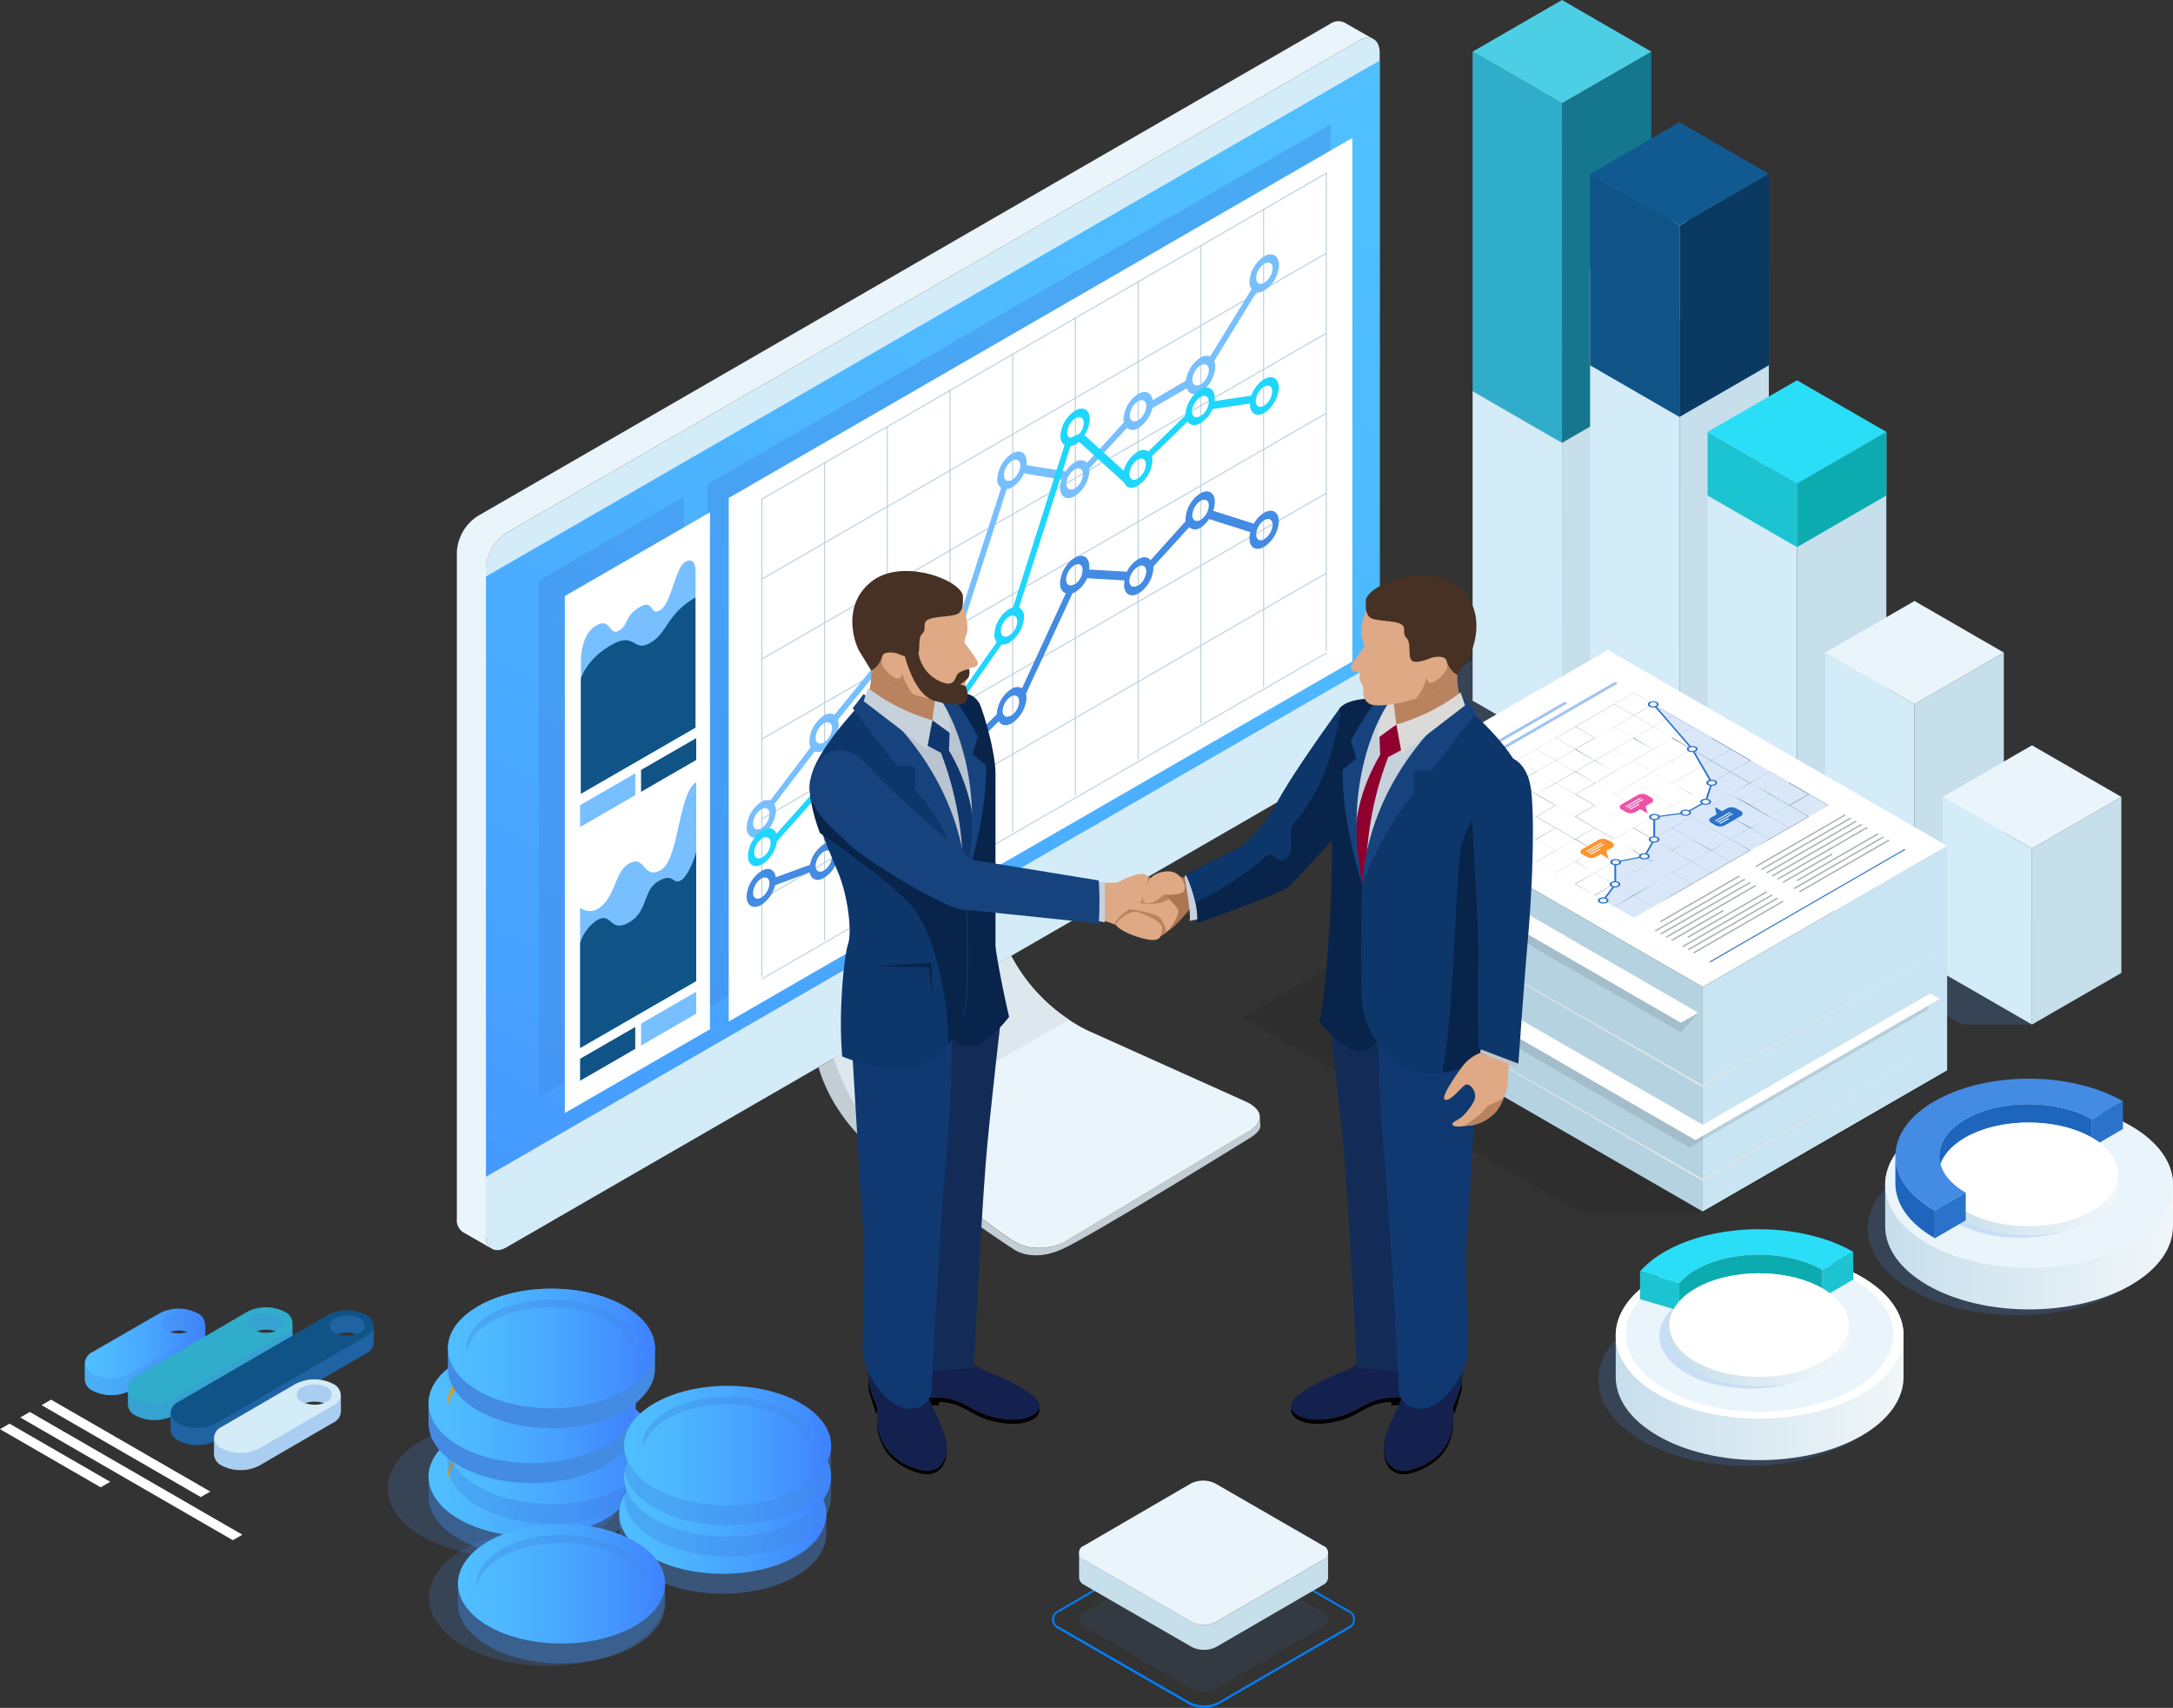 <svg xmlns="http://www.w3.org/2000/svg" xmlns:xlink="http://www.w3.org/1999/xlink" viewBox="0 0 347.51 273.12"><rect x="0" y="0" width="347.51" height="273.12" fill="#333333" stroke="none"/><defs><style>.cls-1{isolation:isolate;}.cls-2,.cls-28,.cls-36,.cls-38,.cls-39,.cls-63{fill:#438be3;}.cls-19,.cls-2,.cls-22,.cls-28,.cls-29,.cls-39,.cls-63,.cls-72{mix-blend-mode:multiply;}.cls-2{opacity:0.2;}.cls-3{fill:#c7deeb;}.cls-4{fill:#d4ebf8;}.cls-5{fill:#fff;}.cls-6{fill:#14778e;}.cls-7{fill:#30adcb;}.cls-8{fill:#4ccfe5;}.cls-9{fill:#0a3a62;}.cls-10{fill:#105387;}.cls-11{fill:#115a91;}.cls-12{fill:#0cabaf;}.cls-13{fill:#1cc4d1;}.cls-14{fill:#2adef8;}.cls-15{fill:#eaf4fb;}.cls-16{fill:url(#linear-gradient);}.cls-17{fill:#c3cdd4;}.cls-18{fill:#dde7ee;}.cls-19{opacity:0.1;}.cls-20{fill:#c9e4f2;}.cls-21{fill:#b5d2e0;}.cls-22{fill:#dee5e9;}.cls-23{fill:#889aa5;}.cls-24{fill:#2a71c9;}.cls-25{fill:#eef5f9;}.cls-26{fill:#f050a6;}.cls-27{fill:#ff942c;}.cls-28,.cls-29{opacity:0.5;}.cls-29{fill:#586770;}.cls-30{fill:url(#linear-gradient-2);}.cls-31{fill:url(#linear-gradient-3);}.cls-32{fill:url(#linear-gradient-4);}.cls-33{fill:#2a72ca;}.cls-34{fill:#1d65bd;}.cls-35{fill:url(#linear-gradient-5);}.cls-37{fill:url(#linear-gradient-6);}.cls-38{opacity:0.3;}.cls-39{opacity:0.4;}.cls-40{fill:#bad1de;}.cls-41{fill:#77bfff;}.cls-42{fill:#1ed6fe;}.cls-43{fill:#14214f;}.cls-44{fill:#122c57;}.cls-45{fill:#0f3970;}.cls-46{fill:#08244a;}.cls-47{fill:#ab7651;}.cls-48{fill:#dea984;}.cls-49{fill:#b8835e;}.cls-50{fill:#c7d1db;}.cls-51{fill:#0d366b;}.cls-52{fill:#c5d2db;}.cls-53{fill:#bac4d1;}.cls-54{fill:#0f376e;}.cls-55{fill:#473124;}.cls-56{fill:#16437d;}.cls-57{fill:#8f002e;}.cls-58{fill:#dcd9d9;}.cls-59{fill:#c1c5c9;}.cls-60{fill:url(#linear-gradient-7);}.cls-61{fill:#d19e26;}.cls-62{fill:url(#linear-gradient-8);}.cls-64{fill:url(#linear-gradient-9);}.cls-65{fill:url(#linear-gradient-10);}.cls-66{fill:url(#linear-gradient-11);}.cls-67{fill:url(#linear-gradient-12);}.cls-68{fill:url(#linear-gradient-13);}.cls-69{fill:url(#linear-gradient-14);}.cls-70{fill:url(#linear-gradient-15);}.cls-71{fill:url(#linear-gradient-16);}.cls-72{opacity:0.08;}.cls-73{fill:#0080ff;}</style><linearGradient id="linear-gradient" x1="1707.96" y1="19.93" x2="1842.63" y2="270.47" gradientTransform="matrix(-1, 0, 0, 1, 1899.61, 0)" gradientUnits="userSpaceOnUse"><stop offset="0" stop-color="#4fbfff"/><stop offset="0.24" stop-color="#4db7ff"/><stop offset="0.61" stop-color="#47a1ff"/><stop offset="1" stop-color="#3f82ff"/></linearGradient><linearGradient id="linear-gradient-2" x1="258.39" y1="216.9" x2="320.54" y2="216.9" gradientUnits="userSpaceOnUse"><stop offset="0" stop-color="#c7deeb"/><stop offset="1" stop-color="#fff"/></linearGradient><linearGradient id="linear-gradient-3" x1="266.97" y1="212.65" x2="305.72" y2="212.65" xlink:href="#linear-gradient-2"/><linearGradient id="linear-gradient-4" x1="301.48" y1="192.79" x2="363.63" y2="192.79" xlink:href="#linear-gradient-2"/><linearGradient id="linear-gradient-5" x1="310.06" y1="188.54" x2="348.81" y2="188.54" xlink:href="#linear-gradient-2"/><linearGradient id="linear-gradient-6" x1="13.56" y1="216.17" x2="32.81" y2="216.17" gradientTransform="matrix(1, 0, 0, 1, 0, 0)" xlink:href="#linear-gradient"/><linearGradient id="linear-gradient-7" x1="68.53" y1="236.16" x2="101.66" y2="236.16" gradientTransform="matrix(1, 0, 0, 1, 0, 0)" xlink:href="#linear-gradient"/><linearGradient id="linear-gradient-8" x1="71.62" y1="230.96" x2="104.75" y2="230.96" gradientTransform="matrix(1, 0, 0, 1, 0, 0)" xlink:href="#linear-gradient"/><linearGradient id="linear-gradient-9" x1="68.53" y1="224.43" x2="101.66" y2="224.43" gradientTransform="matrix(1, 0, 0, 1, 0, 0)" xlink:href="#linear-gradient"/><linearGradient id="linear-gradient-10" x1="71.62" y1="215.65" x2="104.75" y2="215.65" gradientTransform="matrix(1, 0, 0, 1, 0, 0)" xlink:href="#linear-gradient"/><linearGradient id="linear-gradient-11" x1="99.02" y1="242.12" x2="132.15" y2="242.12" gradientTransform="matrix(1, 0, 0, 1, 0, 0)" xlink:href="#linear-gradient"/><linearGradient id="linear-gradient-12" x1="102" y1="238.5" x2="129.17" y2="238.5" gradientTransform="matrix(1, 0, 0, 1, 0, 0)" xlink:href="#linear-gradient"/><linearGradient id="linear-gradient-13" x1="99.79" y1="236.16" x2="132.91" y2="236.16" gradientTransform="matrix(1, 0, 0, 1, 0, 0)" xlink:href="#linear-gradient"/><linearGradient id="linear-gradient-14" x1="102.77" y1="232.55" x2="129.93" y2="232.55" gradientTransform="matrix(1, 0, 0, 1, 0, 0)" xlink:href="#linear-gradient"/><linearGradient id="linear-gradient-15" x1="99.79" y1="231.19" x2="132.91" y2="231.19" gradientTransform="matrix(1, 0, 0, 1, 0, 0)" xlink:href="#linear-gradient"/><linearGradient id="linear-gradient-16" x1="73.23" y1="253.27" x2="106.36" y2="253.27" gradientTransform="matrix(1, 0, 0, 1, 0, 0)" xlink:href="#linear-gradient"/></defs><g class="cls-1"><g id="Слой_2" data-name="Слой 2"><g id="Isolation_Mode" data-name="Isolation Mode"><polygon class="cls-2" points="238.61 103.79 249.8 103.79 264.09 112.05 249.79 120.3 238.61 120.3 224.31 112.05 238.61 103.79"/><polygon class="cls-3" points="249.8 70.81 249.79 120.3 264.09 112.05 264.09 62.55 249.8 70.81"/><polygon class="cls-4" points="235.5 112.05 249.79 120.3 249.8 70.81 235.5 62.55 235.5 112.05"/><polygon class="cls-5" points="235.5 62.55 249.79 70.81 264.09 62.55 249.8 54.3 235.5 62.55"/><polygon class="cls-6" points="249.8 16.51 249.79 70.81 264.09 62.55 264.09 8.26 249.8 16.51"/><polygon class="cls-7" points="235.5 62.55 249.79 70.81 249.8 16.51 235.5 8.26 235.5 62.55"/><polygon class="cls-8" points="235.5 8.26 249.79 16.51 264.09 8.26 249.8 0 235.5 8.26"/><polygon class="cls-2" points="257.4 114.68 268.59 114.68 282.88 122.93 268.58 131.19 257.4 131.19 243.1 122.93 257.4 114.68"/><polygon class="cls-3" points="268.59 51.19 268.58 131.19 282.88 122.94 282.88 42.94 268.59 51.19"/><polygon class="cls-4" points="254.29 122.94 268.58 131.19 268.59 51.19 254.29 42.94 254.29 122.94"/><polygon class="cls-5" points="254.29 42.94 268.58 51.19 282.88 42.94 268.59 34.68 254.29 42.94"/><polygon class="cls-9" points="268.59 36.07 268.58 66.68 282.88 58.42 282.88 27.81 268.59 36.07"/><polygon class="cls-10" points="254.29 58.42 268.58 66.68 268.59 36.07 254.29 27.81 254.29 58.42"/><polygon class="cls-11" points="254.29 27.81 268.58 36.07 282.88 27.81 268.59 19.56 254.29 27.81"/><polygon class="cls-2" points="276.19 125.56 287.38 125.56 301.67 133.82 287.38 142.07 276.19 142.07 261.89 133.82 276.19 125.56"/><polygon class="cls-3" points="287.38 77.33 287.38 142.07 301.67 133.82 301.67 69.07 287.38 77.33"/><polygon class="cls-4" points="273.08 133.82 287.38 142.07 287.38 77.33 273.08 69.07 273.08 133.82"/><polygon class="cls-12" points="287.38 77.33 287.38 87.5 301.67 79.24 301.67 69.07 287.38 77.33"/><polygon class="cls-13" points="273.08 79.24 287.38 87.5 287.38 77.33 273.08 69.07 273.08 79.24"/><polygon class="cls-14" points="273.08 69.07 287.38 77.33 301.67 69.07 287.38 60.82 273.08 69.07"/><polygon class="cls-2" points="294.98 136.45 306.17 136.45 320.46 144.7 306.17 152.96 294.98 152.96 280.68 144.7 294.98 136.45"/><polygon class="cls-3" points="306.17 112.61 306.17 152.96 320.46 144.71 320.46 104.36 306.17 112.61"/><polygon class="cls-4" points="291.87 144.71 306.17 152.96 306.17 112.61 291.87 104.36 291.87 144.71"/><polygon class="cls-15" points="291.87 104.36 306.17 112.61 320.46 104.36 306.17 96.11 291.87 104.36"/><polygon class="cls-2" points="313.77 147.33 324.96 147.33 339.25 155.59 324.96 163.84 313.77 163.84 299.47 155.59 313.77 147.33"/><polygon class="cls-3" points="324.96 135.7 324.96 163.84 339.25 155.59 339.25 127.44 324.96 135.7"/><polygon class="cls-4" points="310.66 155.59 324.96 163.84 324.96 135.7 310.66 127.44 310.66 155.59"/><polygon class="cls-15" points="310.66 127.44 324.96 135.7 339.25 127.44 324.96 119.19 310.66 127.44"/><path class="cls-4" d="M220.64,8.41c0-2.1-1.49-3-3.31-1.91L81,85.2a7.34,7.34,0,0,0-3.31,5.73V197.54c0,2.11,1.49,3,3.32,1.92l136.3-78.7a7.32,7.32,0,0,0,3.31-5.74Z"/><polygon class="cls-16" points="220.65 105.67 220.64 9.68 77.71 92.2 77.71 188.19 220.65 105.67"/><path class="cls-15" d="M77.71,197.54V90.93A7.34,7.34,0,0,1,81,85.2L217.33,6.5a2.35,2.35,0,0,1,2.32-.24h0l-4.59-2.62a2.28,2.28,0,0,0-2.38.2L76.37,82.54a7.34,7.34,0,0,0-3.31,5.73V194.88a2.29,2.29,0,0,0,1,2.18l4.53,2.59h0A2.34,2.34,0,0,1,77.71,197.54Z"/><path class="cls-15" d="M199.34,176.21l-25.41-11.42a27.65,27.65,0,0,1-12.22-11.92l-28.39,16.39A35.73,35.73,0,0,0,142,183.4s15.59,12.08,19.7,14.83,8.49.42,8.49.42l29.19-17.53s1.63-.78,2-2l.08-.39C201.62,177.2,199.34,176.21,199.34,176.21Z"/><path class="cls-17" d="M199.35,181.12l-29.19,17.53s-4.39,2.33-8.49-.42S142,183.4,142,183.4a35.73,35.73,0,0,1-8.65-14.14l-2.45,1.42c1.64,5.51,5.33,10.86,11.5,15.28,17.55,12.59,19.42,13.62,19.42,13.62s3,2.63,8.43,0,29.31-17.39,29.31-17.39,2-1.07,2-2.11l-.08-1.52C201.51,180.08,199.35,181.12,199.35,181.12Z"/><path class="cls-18" d="M161.71,152.87l-28.39,16.39a34.53,34.53,0,0,0,6.52,11.8l31.12-18A28,28,0,0,1,161.71,152.87Z"/><polygon class="cls-19" points="257.14 140.13 247.49 145.7 237.84 140.13 198.75 162.7 253.01 194.03 272.3 194.03 311.39 171.46 257.14 140.13"/><polygon class="cls-5" points="311.39 135.27 272.3 157.84 218.04 126.52 257.14 103.95 311.39 135.27"/><polygon class="cls-20" points="311.39 171.17 272.3 193.74 272.3 157.84 311.39 135.27 311.39 171.17"/><polygon class="cls-21" points="272.3 157.84 272.3 193.74 218.04 162.41 218.04 126.52 272.3 157.84"/><polygon class="cls-19" points="272.3 181.5 218.04 150.31 218.04 153.26 270.2 183.49 308.32 161.47 308.69 158.87 272.3 181.5"/><polygon class="cls-19" points="218.04 131.02 218.04 130.22 218.04 135.78 268.82 165.09 271.61 161.95 218.04 131.02"/><polygon class="cls-5" points="218.04 131.02 218.04 130.22 214.56 132.23 268.82 163.56 271.61 161.95 218.04 131.02"/><polygon class="cls-22" points="311.39 151.3 272.3 173.87 218.04 142.54 272.31 173.53 311.39 151.3"/><polygon class="cls-22" points="311.39 166.3 272.3 188.87 218.04 157.54 272.31 188.53 311.39 166.3"/><polygon class="cls-5" points="272.3 179.87 219.57 149.43 216.86 150.99 271.12 182.32 310.21 159.75 308.69 158.87 272.3 179.87"/><path class="cls-23" d="M230.12,128.78l31.16,18,31.17-18-31.17-18Zm34.25-16.18-3.09,1.78-3.09-1.78,3.09-1.79ZM258.17,127l-3.09-1.79,3.09-1.78,3.09,1.78Zm3.11-1.77,3.09,1.78-3.09,1.78L258.2,127ZM258.15,127l-3.09,1.78L252,127l3.09-1.78Zm0,0,3.09,1.79-3.09,1.78-3.09-1.78Zm0,3.59-3.09,1.78L252,130.58l3.09-1.79Zm0,0,3.09,1.78-3.09,1.79-3.09-1.79Zm0,0,3.08-1.79,3.09,1.79-3.09,1.78Zm6.2,0,3.09,1.78-3.09,1.79-3.09-1.79Zm0,0,3.08-1.79,3.09,1.79-3.09,1.78Zm0,0-3.09-1.78L264.4,127l3.09,1.79Zm0-3.58,3.08-1.78L270.6,127l-3.09,1.78Zm0,0-3.09-1.79,3.09-1.78,3.09,1.78Zm-3.12-1.8-3.08-1.79,3.08-1.78,3.09,1.78Zm-3.11-1.8-3.09-1.78,3.09-1.79,3.09,1.79Zm0,0-3.09,1.79L252,123.38l3.09-1.78Zm-3.12,1.8L251.94,127l-3.09-1.79,3.09-1.78Zm-3.11,1.8-3.09,1.78L245.74,127l3.09-1.78Zm0,0,3.09,1.79-3.09,1.78-3.09-1.78Zm0,3.59-3.09,1.78-3.09-1.78,3.09-1.79Zm0,0,3.09,1.78-3.09,1.79-3.09-1.79Zm3.12,1.8,3.09,1.78L255.06,136,252,134.17Zm3.11,1.8,3.09,1.78-3.09,1.78L255.08,136Zm0,0,3.08-1.78,3.09,1.78L261.28,136Zm6.2,0,3.09,1.78-3.09,1.78L261.31,136Zm0,0,3.08-1.78,3.09,1.78L267.51,136Zm3.11-1.8,3.09-1.78,3.09,1.78-3.09,1.79Zm3.11-1.79,3.09-1.79,3.09,1.79-3.09,1.78Zm0,0-3.09-1.78,3.09-1.79,3.09,1.79Zm0-3.58,3.09-1.78,3.09,1.78-3.09,1.78Zm0,0-3.09-1.79,3.09-1.78,3.09,1.78Zm-3.12-1.8-3.08-1.79,3.08-1.78,3.09,1.78Zm-3.11-1.8-3.09-1.78,3.09-1.79,3.09,1.79Zm-3.12-1.8-3.08-1.78,3.08-1.78,3.09,1.78Zm-3.11-1.8L255.08,118l3.09-1.78,3.09,1.78Zm0,0-3.09,1.78L252,119.79l3.09-1.78Zm-3.12,1.8-3.09,1.78-3.09-1.78,3.09-1.79Zm-3.11,1.79-3.09,1.79-3.09-1.79,3.09-1.78Zm-3.12,1.8L245.71,127l-3.08-1.79,3.08-1.78Zm-3.11,1.8-3.09,1.78L239.51,127l3.09-1.78Zm0,0,3.09,1.79-3.09,1.78-3.08-1.78Zm0,3.59-3.09,1.78-3.09-1.78,3.09-1.79Zm0,0,3.09,1.78-3.09,1.79-3.08-1.79Zm3.12,1.8,3.09,1.78L248.83,136l-3.09-1.79Zm3.11,1.8L255,136l-3.09,1.78L248.85,136Zm3.12,1.79,3.09,1.79-3.09,1.78L252,137.77Zm3.11,1.8,3.09,1.79-3.09,1.78-3.09-1.78Zm0,0,3.08-1.79,3.09,1.79-3.09,1.78Zm6.2,0,3.09,1.79-3.09,1.78-3.09-1.78Zm0,0,3.08-1.79,3.09,1.79-3.09,1.78Zm3.11-1.8,3.09-1.78,3.09,1.78-3.09,1.78Zm3.11-1.8,3.09-1.78,3.09,1.78L273.74,136Zm3.12-1.8,3.09-1.78,3.08,1.78-3.08,1.79Zm3.11-1.79,3.09-1.79,3.09,1.79L280,132.36Zm0,0-3.09-1.78,3.09-1.79,3.08,1.79Zm0-3.58L280,125.2l3.09,1.78L280,128.76Zm0,0-3.09-1.79,3.09-1.78,3.08,1.78Zm-3.12-1.8-3.09-1.79,3.09-1.78,3.09,1.78Zm-3.11-1.8-3.09-1.78,3.09-1.79,3.09,1.79Zm-3.12-1.8-3.08-1.78,3.08-1.78,3.09,1.78Zm-3.11-1.8L261.31,118l3.09-1.78,3.09,1.78ZM261.28,118l-3.08-1.79,3.08-1.78,3.09,1.78Zm-3.11-1.8-3.09-1.79,3.09-1.78,3.09,1.78Zm0,0L255.06,118,252,116.19l3.08-1.78ZM255,118l-3.09,1.78L248.85,118l3.09-1.78Zm-3.11,1.8-3.09,1.78-3.09-1.78,3.09-1.79Zm-3.12,1.8-3.09,1.78-3.09-1.78,3.09-1.79Zm-3.11,1.79-3.09,1.79-3.09-1.79,3.09-1.78Zm-3.12,1.8L239.49,127l-3.09-1.79,3.08-1.78Zm-3.11,1.8-3.09,1.78L233.28,127l3.09-1.78Zm0,0,3.08,1.79-3.08,1.78-3.09-1.78Zm0,3.59-3.09,1.78-3.09-1.78,3.09-1.79Zm0,0,3.08,1.78-3.08,1.79-3.09-1.79Zm3.11,1.8,3.09,1.78L242.6,136l-3.09-1.79Zm3.11,1.8L248.8,136l-3.09,1.78L242.63,136Zm3.12,1.79,3.09,1.79-3.09,1.78-3.09-1.78Zm3.11,1.8,3.09,1.79-3.09,1.78-3.09-1.78Zm3.12,1.8,3.09,1.78-3.09,1.79L252,141.36Zm3.11,1.8,3.09,1.78L258.17,145l-3.09-1.79Zm0,0,3.08-1.78,3.09,1.78-3.09,1.79Zm6.2,0,3.09,1.78L264.4,145l-3.09-1.79Zm0,0,3.08-1.78,3.09,1.78-3.09,1.79Zm3.11-1.79,3.09-1.79,3.08,1.79-3.08,1.78Zm3.11-1.8,3.09-1.79,3.09,1.79-3.09,1.78Zm3.12-1.8,3.09-1.78,3.08,1.78-3.08,1.78Zm3.11-1.8,3.09-1.78,3.09,1.78L280,136Zm3.12-1.8,3.08-1.78,3.09,1.78-3.09,1.79Zm3.11-1.79,3.09-1.79,3.08,1.79-3.08,1.78Zm0,0L280,128.78l3.08-1.79,3.09,1.79Zm0-3.58,3.09-1.78,3.09,1.78-3.09,1.78Zm0,0L280,125.18l3.09-1.78,3.08,1.78Zm-3.11-1.8-3.09-1.79L280,121.6l3.09,1.78Zm-3.11-1.8-3.09-1.78,3.09-1.79,3.08,1.79Zm-3.12-1.8-3.09-1.78,3.09-1.79,3.09,1.79Zm-3.11-1.8L267.54,118l3.09-1.78,3.09,1.78ZM267.51,118l-3.08-1.79,3.08-1.78,3.09,1.78Zm-3.11-1.8-3.09-1.79,3.09-1.78,3.09,1.78ZM233.26,127l3.09,1.79-3.09,1.78-3.09-1.78Zm24.94,18,3.08-1.78,3.09,1.78-3.09,1.78Zm31.11-14.4-3.09-1.78,3.09-1.79,3.09,1.79Z"/><polygon class="cls-2" points="261.28 146.76 256.46 143.96 258.32 141.45 258.32 137.85 262.99 136.96 264.55 134.26 264.55 130.66 269.59 129.98 272.78 128.22 273.74 125.18 270.63 119.79 264.4 112.59 292.43 128.78 261.28 146.76"/><polygon class="cls-24" points="256.51 144.04 256.24 143.97 258.17 141.43 258.17 137.79 262.88 136.89 264.4 134.24 264.4 130.59 269.52 129.9 272.65 128.18 273.59 125.19 270.49 119.82 264.27 112.63 264.53 112.56 270.76 119.76 273.89 125.17 272.92 128.27 269.66 130.05 264.69 130.73 264.69 134.27 263.11 137.02 258.46 137.91 258.46 141.47 256.51 144.04"/><path class="cls-25" d="M264.9,112.3a1.12,1.12,0,0,0-1,0,.32.32,0,0,0,0,.59,1.12,1.12,0,0,0,1,0A.31.31,0,0,0,264.9,112.3Z"/><path class="cls-24" d="M265,113a1.38,1.38,0,0,1-1.22,0,.38.38,0,0,1,0-.71,1.38,1.38,0,0,1,1.22,0A.38.38,0,0,1,265,113Zm-1-.59c-.23.13-.23.34,0,.47a.93.93,0,0,0,.8,0,.25.25,0,0,0,0-.47A.87.87,0,0,0,264,112.36Z"/><path class="cls-25" d="M271.13,119.5a1.06,1.06,0,0,0-1,0,.31.31,0,0,0,0,.58,1.12,1.12,0,0,0,1,0A.31.31,0,0,0,271.13,119.5Z"/><path class="cls-24" d="M271.23,120.14a1.36,1.36,0,0,1-1.21,0c-.34-.2-.34-.51,0-.7a1.3,1.3,0,0,1,1.21,0C271.57,119.63,271.57,119.94,271.23,120.14Zm-1-.58c-.23.12-.23.33,0,.46a.87.87,0,0,0,.8,0c.22-.13.22-.34,0-.46A.87.87,0,0,0,270.23,119.56Z"/><path class="cls-25" d="M274.25,124.89a1.12,1.12,0,0,0-1,0,.31.31,0,0,0,0,.58,1.12,1.12,0,0,0,1,0A.31.31,0,0,0,274.25,124.89Z"/><path class="cls-24" d="M274.35,125.53a1.32,1.32,0,0,1-1.22,0,.37.37,0,0,1,0-.7,1.38,1.38,0,0,1,1.22,0A.37.37,0,0,1,274.35,125.53Zm-1-.58c-.22.13-.22.34,0,.46a.87.87,0,0,0,.8,0c.22-.12.22-.33,0-.46A.87.87,0,0,0,273.34,125Z"/><path class="cls-25" d="M273.28,127.93a1.12,1.12,0,0,0-1,0,.31.31,0,0,0,0,.58,1.12,1.12,0,0,0,1,0A.31.31,0,0,0,273.28,127.93Z"/><path class="cls-24" d="M273.38,128.57a1.36,1.36,0,0,1-1.21,0,.37.37,0,0,1,0-.7,1.36,1.36,0,0,1,1.21,0A.37.37,0,0,1,273.38,128.57Zm-1-.58c-.23.13-.23.33,0,.46a.87.87,0,0,0,.8,0c.22-.13.22-.33,0-.46A.87.87,0,0,0,272.38,128Z"/><path class="cls-25" d="M270.08,129.68a1.12,1.12,0,0,0-1,0,.31.31,0,0,0,0,.58,1.12,1.12,0,0,0,1,0A.31.31,0,0,0,270.08,129.68Z"/><path class="cls-24" d="M270.18,130.32a1.36,1.36,0,0,1-1.21,0c-.34-.2-.34-.51,0-.7a1.3,1.3,0,0,1,1.21,0C270.52,129.81,270.52,130.12,270.18,130.32Zm-1-.58c-.22.12-.22.33,0,.46a.89.89,0,0,0,.81,0c.22-.13.22-.34,0-.46A.89.89,0,0,0,269.17,129.74Z"/><path class="cls-25" d="M265.09,130.38a1.12,1.12,0,0,0-1,0,.31.31,0,0,0,0,.58,1.12,1.12,0,0,0,1,0A.31.31,0,0,0,265.09,130.38Z"/><path class="cls-24" d="M265.19,131a1.38,1.38,0,0,1-1.22,0,.37.37,0,0,1,0-.7,1.32,1.32,0,0,1,1.22,0A.37.37,0,0,1,265.19,131Zm-1-.58c-.22.12-.22.33,0,.46a.87.87,0,0,0,.8,0c.23-.13.23-.34,0-.46A.87.87,0,0,0,264.18,130.44Z"/><path class="cls-25" d="M265,134a1.1,1.1,0,0,0-1,0,.31.31,0,0,0,0,.58,1.1,1.1,0,0,0,1,0A.31.31,0,0,0,265,134Z"/><path class="cls-24" d="M265.14,134.6a1.38,1.38,0,0,1-1.22,0c-.33-.2-.33-.51,0-.7a1.32,1.32,0,0,1,1.22,0C265.47,134.09,265.47,134.4,265.14,134.6Zm-1-.58c-.22.12-.22.33,0,.46a.87.87,0,0,0,.8,0c.22-.13.22-.34,0-.46A.87.87,0,0,0,264.13,134Z"/><path class="cls-25" d="M263.47,136.65a1.12,1.12,0,0,0-1,0,.31.31,0,0,0,0,.58,1.12,1.12,0,0,0,1,0A.31.31,0,0,0,263.47,136.65Z"/><path class="cls-24" d="M263.57,137.29a1.36,1.36,0,0,1-1.21,0,.37.37,0,0,1,0-.7,1.36,1.36,0,0,1,1.21,0A.37.37,0,0,1,263.57,137.29Zm-1-.58c-.22.13-.22.33,0,.46a.89.89,0,0,0,.81,0c.22-.13.22-.33,0-.46A.89.89,0,0,0,262.56,136.71Z"/><path class="cls-25" d="M258.85,137.58a1.1,1.1,0,0,0-1,0,.31.31,0,0,0,0,.58,1.1,1.1,0,0,0,1,0A.31.31,0,0,0,258.85,137.58Z"/><path class="cls-24" d="M259,138.22a1.32,1.32,0,0,1-1.22,0,.37.37,0,0,1,0-.7,1.38,1.38,0,0,1,1.22,0A.37.37,0,0,1,259,138.22Zm-1-.58c-.22.13-.22.34,0,.46a.87.87,0,0,0,.8,0c.22-.12.22-.33,0-.46A.87.87,0,0,0,258,137.64Z"/><path class="cls-25" d="M258.78,141.13a1.12,1.12,0,0,0-1,0,.31.31,0,0,0,0,.58,1.12,1.12,0,0,0,1,0A.31.31,0,0,0,258.78,141.13Z"/><path class="cls-24" d="M258.88,141.77a1.32,1.32,0,0,1-1.22,0c-.33-.19-.33-.5,0-.7a1.38,1.38,0,0,1,1.22,0C259.21,141.27,259.21,141.58,258.88,141.77Zm-1-.58c-.22.13-.22.34,0,.46a.87.87,0,0,0,.8,0c.22-.12.22-.33,0-.46A.87.87,0,0,0,257.87,141.19Z"/><path class="cls-25" d="M256.88,143.71a1.12,1.12,0,0,0-1,0c-.28.16-.28.42,0,.59a1.12,1.12,0,0,0,1,0C257.16,144.13,257.16,143.87,256.88,143.71Z"/><path class="cls-24" d="M257,144.35a1.32,1.32,0,0,1-1.22,0c-.33-.19-.33-.5,0-.7a1.38,1.38,0,0,1,1.22,0C257.32,143.85,257.32,144.16,257,144.35Zm-1-.58c-.23.13-.23.34,0,.46a.87.87,0,0,0,.8,0c.22-.12.22-.33,0-.46A.87.87,0,0,0,256,143.77Z"/><path class="cls-26" d="M261.9,127.14l-2.55,1.48a.44.44,0,0,0,0,.84l.72.41a1.61,1.61,0,0,0,1.45,0l.8-.46,1.15.67-.29-1.17.89-.51a.44.44,0,0,0,0-.84l-.71-.42A1.63,1.63,0,0,0,261.9,127.14Z"/><polygon class="cls-25" points="262.48 127.67 260.06 129.07 259.89 128.97 262.31 127.57 262.48 127.67"/><polygon class="cls-25" points="262.84 127.88 260.42 129.28 260.25 129.18 262.67 127.78 262.84 127.88"/><polygon class="cls-25" points="262.21 128.66 260.78 129.48 260.61 129.39 262.05 128.56 262.21 128.66"/><path class="cls-24" d="M275.8,132l2.56-1.48a.44.44,0,0,0,0-.84l-.72-.41a1.61,1.61,0,0,0-1.45,0l-.8.46-1.15-.66.29,1.16-.89.51c-.4.24-.4.61,0,.84l.71.42A1.61,1.61,0,0,0,275.8,132Z"/><polygon class="cls-25" points="276.8 129.95 274.38 131.34 274.21 131.25 276.63 129.85 276.8 129.95"/><polygon class="cls-25" points="277.16 130.16 274.74 131.55 274.57 131.46 277 130.06 277.16 130.16"/><polygon class="cls-25" points="276.54 130.93 275.1 131.76 274.93 131.66 276.37 130.84 276.54 130.93"/><path class="cls-27" d="M255.62,134.31l-2.55,1.47a.44.44,0,0,0,0,.84l.72.41a1.55,1.55,0,0,0,1.45,0l.8-.46,1.15.67-.29-1.16.89-.52a.44.44,0,0,0,0-.84l-.71-.41A1.63,1.63,0,0,0,255.62,134.31Z"/><polygon class="cls-25" points="256.2 134.83 253.78 136.23 253.61 136.13 256.04 134.74 256.2 134.83"/><polygon class="cls-25" points="256.56 135.04 254.14 136.44 253.97 136.34 256.39 134.94 256.56 135.04"/><polygon class="cls-25" points="255.94 135.82 254.5 136.65 254.33 136.55 255.77 135.72 255.94 135.82"/><polygon class="cls-28" points="250.2 112.23 232.55 122.42 233 122.68 250.65 112.49 250.2 112.23"/><polygon class="cls-28" points="258.25 109.05 227.04 127.07 227.5 127.33 258.7 109.31 258.25 109.05"/><polygon class="cls-24" points="304.56 135.78 273.35 153.8 273.51 153.9 304.72 135.88 304.56 135.78"/><polygon class="cls-29" points="278.07 140.02 265.43 147.32 265.63 147.47 278.27 140.17 278.07 140.02"/><polygon class="cls-29" points="295.02 130.24 280.68 138.51 280.88 138.66 295.21 130.38 295.02 130.24"/><polygon class="cls-29" points="278.94 140.52 264.61 148.8 264.81 148.95 279.14 140.67 278.94 140.52"/><polygon class="cls-29" points="295.89 130.74 281.56 139.01 281.75 139.16 296.09 130.89 295.89 130.74"/><polygon class="cls-29" points="279.82 141.03 265.48 149.3 265.68 149.45 280.02 141.18 279.82 141.03"/><polygon class="cls-29" points="296.76 131.24 282.43 139.52 282.63 139.67 296.96 131.39 296.76 131.24"/><polygon class="cls-29" points="280.69 141.53 266.36 149.81 266.56 149.96 280.89 141.68 280.69 141.53"/><polygon class="cls-29" points="297.63 131.75 283.3 140.02 283.5 140.17 297.83 131.9 297.63 131.75"/><polygon class="cls-29" points="275.49 145.54 267.22 150.32 267.43 150.46 275.7 145.69 275.49 145.54"/><polygon class="cls-29" points="298.51 132.25 284.18 140.53 284.37 140.68 298.71 132.4 298.51 132.25"/><polygon class="cls-29" points="282.44 142.54 269.8 149.83 270 149.98 282.64 142.69 282.44 142.54"/><polygon class="cls-29" points="292.91 136.49 285.03 141.04 285.25 141.18 293.13 136.63 292.91 136.49"/><polygon class="cls-29" points="283.31 143.04 268.98 151.32 269.18 151.47 283.51 143.19 283.31 143.04"/><polygon class="cls-29" points="300.25 133.26 287.29 140.75 287.49 140.89 300.46 133.41 300.25 133.26"/><polygon class="cls-29" points="284.18 143.55 269.85 151.82 270.05 151.97 284.38 143.7 284.18 143.55"/><polygon class="cls-29" points="301.13 133.76 286.79 142.04 286.99 142.19 301.32 133.91 301.13 133.76"/><polygon class="cls-29" points="285.06 144.05 270.72 152.33 270.92 152.48 285.25 144.2 285.06 144.05"/><polygon class="cls-29" points="302 134.27 287.67 142.54 287.87 142.69 302.2 134.42 302 134.27"/><path class="cls-2" d="M296.4,210.88c9.33,5.39,9.33,14.12,0,19.51s-24.46,5.39-33.79,0-9.33-14.12,0-19.51S287.07,205.5,296.4,210.88Z"/><path class="cls-30" d="M297.68,204.18c-9-5.19-23.56-5.19-32.55,0-4.5,2.59-6.74,6-6.74,9.39v6.65c0,3.4,2.24,6.8,6.74,9.4,9,5.18,23.56,5.18,32.55,0,4.49-2.59,6.74-6,6.74-9.39v-6.65C304.42,210.17,302.17,206.77,297.68,204.18Z"/><path class="cls-5" d="M297.68,204.18c9,5.19,9,13.6,0,18.79s-23.56,5.19-32.55,0-9-13.6,0-18.79S288.69,199,297.68,204.18Z"/><path class="cls-15" d="M296.41,204.64a24,24,0,0,0-5.41-2.27c-10.52-3.1-23.37-.68-28.69,5.4-4.27,4.9-2.38,10.68,4,14.36a24.82,24.82,0,0,0,5.42,2.28c10.53,3.1,23.36.68,28.68-5.41C304.68,214.13,303.11,208.51,296.41,204.64Zm-4.88,14.62c-5.58,3.24-14.65,3.24-20.26,0s-5.64-8.5-.07-11.74,14.65-3.24,20.27,0S297.11,216,291.53,219.26Z"/><polygon class="cls-13" points="296.38 200.2 296.37 204.63 291.42 207.51 291.43 203.08 296.38 200.2"/><path class="cls-14" d="M296.38,200.2l-4.95,2.88c-5.61-3.24-14.68-3.24-20.26,0a10.18,10.18,0,0,0-2.62,2.1l-6.27-1.85c5.32-6.08,18.16-8.5,28.69-5.4A24,24,0,0,1,296.38,200.2Z"/><path class="cls-12" d="M291.43,203.08v4.43c-5.61-3.24-14.68-3.24-20.26,0a10.18,10.18,0,0,0-2.62,2.1v-4.43a10.18,10.18,0,0,1,2.62-2.1C276.75,199.84,285.82,199.84,291.43,203.08Z"/><polygon class="cls-13" points="268.55 205.18 268.54 209.61 262.27 207.76 262.28 203.33 268.55 205.18"/><path class="cls-2" d="M290.27,207.68c5.7,3.29,5.7,8.62,0,11.91s-14.93,3.29-20.63,0-5.69-8.62,0-11.91S284.58,204.39,290.27,207.68Z"/><path class="cls-31" d="M291.46,206.05c-5.6-3.23-14.69-3.23-20.29,0-2.8,1.62-4.21,3.74-4.2,5.86v1.48c0,2.12,1.4,4.24,4.2,5.86,5.6,3.23,14.69,3.23,20.29,0,2.8-1.62,4.21-3.74,4.21-5.86v-1.48C295.67,209.79,294.26,207.67,291.46,206.05Z"/><path class="cls-5" d="M291.46,206.05c5.61,3.24,5.61,8.48,0,11.72s-14.69,3.23-20.29,0-5.61-8.48,0-11.72S285.86,202.82,291.46,206.05Z"/><path class="cls-2" d="M339.49,186.78c9.34,5.38,9.34,14.12,0,19.51s-24.46,5.38-33.8,0-9.33-14.13,0-19.51S330.16,181.39,339.49,186.78Z"/><path class="cls-32" d="M340.77,180.07c-9-5.19-23.56-5.19-32.55,0-4.49,2.6-6.74,6-6.74,9.4v6.64c0,3.4,2.25,6.8,6.74,9.4,9,5.19,23.56,5.19,32.55,0,4.49-2.6,6.74-6,6.74-9.4v-6.64C347.51,186.07,345.26,182.67,340.77,180.07Z"/><path class="cls-15" d="M340.77,180.07c9,5.19,9,13.6,0,18.79s-23.56,5.19-32.55,0-9-13.6,0-18.79S331.78,174.88,340.77,180.07Z"/><polygon class="cls-33" points="339.51 176.12 339.5 180.55 334.55 183.43 334.56 178.99 339.51 176.12"/><path class="cls-34" d="M310.13,189.25v-4.43c0-2.11,1.39-4.22,4.16-5.83,5.58-3.24,14.65-3.24,20.26,0v4.44c-5.61-3.24-14.68-3.24-20.26,0C311.52,185,310.14,187.14,310.13,189.25Z"/><path class="cls-2" d="M333.37,183.57c5.7,3.29,5.7,8.62,0,11.91s-14.94,3.29-20.63,0-5.7-8.62,0-11.91S327.67,180.28,333.37,183.57Z"/><path class="cls-35" d="M334.56,181.94c-5.61-3.23-14.69-3.23-20.3,0-2.8,1.62-4.2,3.74-4.2,5.86v1.48c0,2.12,1.4,4.24,4.2,5.86,5.61,3.24,14.69,3.24,20.3,0,2.8-1.62,4.2-3.74,4.2-5.86V187.8C338.76,185.68,337.36,183.56,334.56,181.94Z"/><path class="cls-5" d="M334.56,181.94c5.6,3.24,5.6,8.49,0,11.72s-14.69,3.24-20.3,0-5.6-8.48,0-11.72S329,178.71,334.56,181.94Z"/><path class="cls-34" d="M303.11,189.23c0-1.14,0-3.29,0-4.43,0,3.19,2.09,6.38,6.3,8.8V198C305.2,195.61,303.1,192.42,303.11,189.23Z"/><path class="cls-36" d="M339.51,176.12,334.56,179c-5.61-3.24-14.68-3.24-20.26,0s-5.54,8.5.07,11.74l-4.95,2.87c-8.36-4.82-8.41-12.65-.1-17.48S331.15,171.29,339.51,176.12Z"/><polygon class="cls-33" points="314.37 190.73 314.36 195.16 309.41 198.04 309.42 193.6 314.37 190.73"/><path class="cls-37" d="M32.75,212a1.93,1.93,0,0,0-1.19-2,6.61,6.61,0,0,0-6,0L14.8,216.21a2.09,2.09,0,0,0-1.23,1.72h0c0,.91,0,1.81,0,2.72a2.11,2.11,0,0,0,1.24,1.74,6.58,6.58,0,0,0,6,0l10.8-6.27a2.09,2.09,0,0,0,1.23-1.72v-2.73A1.07,1.07,0,0,1,32.75,212Zm-5.57,1a4.47,4.47,0,0,1,2.8,0A4.4,4.4,0,0,1,27.18,213Z"/><path class="cls-38" d="M31.58,213.39l-10.8,6.27a6.58,6.58,0,0,1-6,0,2.09,2.09,0,0,1-1.24-1.74c0,.91,0,1.82,0,2.73a2.11,2.11,0,0,0,1.24,1.74,6.58,6.58,0,0,0,6,0l10.8-6.27a2.09,2.09,0,0,0,1.23-1.72v-2.73A2.13,2.13,0,0,1,31.58,213.39Z"/><path class="cls-7" d="M46.75,211.78a2,2,0,0,0-1.21-2,6.61,6.61,0,0,0-6,0L21.69,220.2a2.08,2.08,0,0,0-1.23,1.72h0v2.71a2.12,2.12,0,0,0,1.25,1.74,6.55,6.55,0,0,0,6,0L45.55,216a2.12,2.12,0,0,0,1.23-1.72v-2.73A2,2,0,0,1,46.75,211.78Zm-5.68,1.11a4.54,4.54,0,0,1,3,0A4.54,4.54,0,0,1,41.07,212.89Z"/><path class="cls-38" d="M45.56,213.26,27.67,223.65a6.53,6.53,0,0,1-6,0,2.12,2.12,0,0,1-1.25-1.74v2.73a2.12,2.12,0,0,0,1.25,1.74,6.55,6.55,0,0,0,6,0L45.55,216a2.12,2.12,0,0,0,1.23-1.72v-2.73A2.13,2.13,0,0,1,45.56,213.26Z"/><path class="cls-10" d="M59.72,212.26a2,2,0,0,0-1.21-2,6.59,6.59,0,0,0-6,0l-24,13.93a2.1,2.1,0,0,0-1.23,1.72h0v2.73a2.09,2.09,0,0,0,1.25,1.74,6.53,6.53,0,0,0,6,0l24-13.92a2.08,2.08,0,0,0,1.23-1.71V212C59.76,212.08,59.73,212.17,59.72,212.26ZM54,213.35a4.6,4.6,0,0,1,3,0A4.6,4.6,0,0,1,54,213.35Z"/><path class="cls-38" d="M30.56,210.52a4.3,4.3,0,0,0-3.95,0c-1.09.63-1.09,1.65,0,2.29a3.09,3.09,0,0,0,.56.21,4.47,4.47,0,0,1,2.8,0,3.77,3.77,0,0,0,.59-.22A1.21,1.21,0,0,0,30.56,210.52Z"/><path class="cls-38" d="M44.53,210.39a4.33,4.33,0,0,0-4,0,1.21,1.21,0,0,0,0,2.28,2.26,2.26,0,0,0,.47.22,4.54,4.54,0,0,1,3,0,2.54,2.54,0,0,0,.5-.23C45.64,212,45.63,211,44.53,210.39Z"/><path class="cls-38" d="M58.53,213.71l-24,13.92a6.55,6.55,0,0,1-6,0,2.11,2.11,0,0,1-1.24-1.74v2.73a2.09,2.09,0,0,0,1.25,1.74,6.53,6.53,0,0,0,6,0l24-13.92a2.08,2.08,0,0,0,1.23-1.71V212A2.08,2.08,0,0,1,58.53,213.71Z"/><path class="cls-4" d="M54.48,223.31a2,2,0,0,0-1.21-2,6.53,6.53,0,0,0-6,0l-11.82,6.87a2.06,2.06,0,0,0-1.22,1.72h0v2.73a2.11,2.11,0,0,0,1.24,1.74,6.55,6.55,0,0,0,6,0l11.82-6.87a2.08,2.08,0,0,0,1.22-1.71V223A2.51,2.51,0,0,1,54.48,223.31Zm-5.67,1.08a4.54,4.54,0,0,1,3,0A4.61,4.61,0,0,1,48.81,224.39Z"/><path class="cls-38" d="M53.3,224.76l-11.82,6.86a6.55,6.55,0,0,1-6,0,2.09,2.09,0,0,1-1.24-1.74v2.73a2.11,2.11,0,0,0,1.24,1.74,6.55,6.55,0,0,0,6,0l11.82-6.87a2.08,2.08,0,0,0,1.22-1.71V223A2.11,2.11,0,0,1,53.3,224.76Z"/><path class="cls-38" d="M52.27,221.88a4.36,4.36,0,0,0-4,0,1.21,1.21,0,0,0,0,2.29,2.92,2.92,0,0,0,.47.22,4.54,4.54,0,0,1,3,0,3.68,3.68,0,0,0,.49-.23A1.21,1.21,0,0,0,52.27,221.88Z"/><path class="cls-38" d="M57.51,210.84a4.36,4.36,0,0,0-3.95,0,1.21,1.21,0,0,0,0,2.29l.47.22a4.6,4.6,0,0,1,3,0,2.71,2.71,0,0,0,.49-.22A1.21,1.21,0,0,0,57.51,210.84Z"/><polygon class="cls-5" points="32.11 239.41 6.65 224.71 8.17 223.83 33.63 238.53 32.11 239.41"/><polygon class="cls-5" points="37.24 246.31 3.24 226.68 4.77 225.8 38.76 245.43 37.24 246.31"/><polygon class="cls-5" points="16.1 237.85 0 228.55 1.52 227.67 17.63 236.97 16.1 237.85"/><polygon class="cls-39" points="113.09 161.18 212.82 103.6 212.82 19.88 113.09 77.45 113.09 161.18"/><polygon class="cls-5" points="116.54 163.36 216.27 105.78 216.27 22.06 116.54 79.63 116.54 163.36"/><polygon class="cls-40" points="212.11 104.53 121.83 156.65 121.83 156.46 212.11 104.34 212.11 104.53"/><polygon class="cls-40" points="212.11 91.75 121.83 143.86 121.83 143.67 212.11 91.55 212.11 91.75"/><polygon class="cls-40" points="212.11 78.96 121.83 131.07 121.83 130.88 212.11 78.76 212.11 78.96"/><polygon class="cls-40" points="212.11 66.17 121.83 118.29 121.83 118.09 212.11 65.97 212.11 66.17"/><polygon class="cls-40" points="212.11 53.38 121.83 105.5 121.83 105.3 212.11 53.18 212.11 53.38"/><polygon class="cls-40" points="212.11 40.59 121.83 92.71 121.83 92.51 212.11 40.39 212.11 40.59"/><polygon class="cls-40" points="212.11 27.8 121.83 79.92 121.83 79.72 212.11 27.6 212.11 27.8"/><polygon class="cls-40" points="121.92 156.15 121.75 156.24 121.75 79.75 121.92 79.65 121.92 156.15"/><polygon class="cls-40" points="131.95 150.35 131.78 150.45 131.78 73.96 131.95 73.86 131.95 150.35"/><polygon class="cls-40" points="141.98 144.56 141.81 144.66 141.81 68.17 141.98 68.07 141.98 144.56"/><polygon class="cls-40" points="152.01 138.77 151.84 138.87 151.84 62.38 152.01 62.28 152.01 138.77"/><polygon class="cls-40" points="162.04 132.98 161.87 133.08 161.87 56.59 162.04 56.49 162.04 132.98"/><polygon class="cls-40" points="172.07 127.19 171.9 127.29 171.9 50.8 172.07 50.7 172.07 127.19"/><polygon class="cls-40" points="182.1 121.4 181.93 121.5 181.93 45.01 182.1 44.91 182.1 121.4"/><polygon class="cls-40" points="192.13 115.61 191.96 115.71 191.96 39.22 192.13 39.12 192.13 115.61"/><polygon class="cls-40" points="202.16 109.82 201.99 109.92 201.99 33.42 202.16 33.33 202.16 109.82"/><polygon class="cls-40" points="212.19 104.03 212.02 104.13 212.02 27.63 212.19 27.53 212.19 104.03"/><path class="cls-41" d="M202.16,41a5.17,5.17,0,0,0-2.34,4,1.94,1.94,0,0,0,.35,1.21l-6.64,10.8a1.67,1.67,0,0,0-1.57.19,5.24,5.24,0,0,0-2.31,3.67L184.33,64c-.16-1.22-1.13-1.68-2.31-1A5.18,5.18,0,0,0,179.67,67a2.38,2.38,0,0,0,.06.55L173.85,74a1.47,1.47,0,0,0-1.95-.08,4.48,4.48,0,0,0-1.47,1.47l-6.26-1a4.38,4.38,0,0,0,0-.51c0-1.49-1.05-2.09-2.34-1.35a5.2,5.2,0,0,0-2.34,4.06,1.67,1.67,0,0,0,.61,1.45L153.6,98.18a1.56,1.56,0,0,0-1.76.08,5.26,5.26,0,0,0-2.19,3l-5.33,1.84c0-1.44-1.07-2-2.34-1.28a5.17,5.17,0,0,0-2.34,4,2.35,2.35,0,0,0,.11.74l-6.28,7.73a1.64,1.64,0,0,0-1.69.14,5.21,5.21,0,0,0-2.35,4.06,2.19,2.19,0,0,0,.21,1L123.2,128a1.74,1.74,0,0,0-1.45.24,5.21,5.21,0,0,0-2.35,4.06c0,1.49,1.06,2.1,2.35,1.35a5.17,5.17,0,0,0,2.34-4.06,2.09,2.09,0,0,0-.24-1l6.42-8.41a1.75,1.75,0,0,0,1.51-.22,5.2,5.2,0,0,0,2.34-4.06,2.21,2.21,0,0,0-.13-.77l6.27-7.72a1.6,1.6,0,0,0,1.72-.11,5.21,5.21,0,0,0,2.14-2.85l5.4-1.87c.1,1.33,1.09,1.85,2.32,1.14a5.2,5.2,0,0,0,2.34-4.06,1.45,1.45,0,0,0,0-.3L161,78.22a2.28,2.28,0,0,0,.88-.31,5,5,0,0,0,1.89-2.21l6,1a4,4,0,0,0-.23,1.29c0,1.49,1.05,2.09,2.34,1.35a5.2,5.2,0,0,0,2.34-4.06c0-.13,0-.25,0-.37l6-6.47a1.51,1.51,0,0,0,1.85,0,5.25,5.25,0,0,0,2.22-3.18l5.5-3.17c.3.92,1.17,1.22,2.22.61a5.17,5.17,0,0,0,2.34-4.06,2.24,2.24,0,0,0-.17-.91l6.75-11a1.9,1.9,0,0,0,1.28-.29,5.2,5.2,0,0,0,2.34-4.06C204.5,40.85,203.45,40.24,202.16,41Zm-80.41,91.46c-.73.42-1.32.08-1.32-.76a2.91,2.91,0,0,1,1.32-2.28c.72-.42,1.31-.08,1.31.76A2.92,2.92,0,0,1,121.75,132.45Zm10-13.73c-.73.42-1.32.08-1.32-.75a2.92,2.92,0,0,1,1.32-2.29c.72-.41,1.31-.07,1.31.76A2.91,2.91,0,0,1,131.78,118.72ZM142,106.06c-.73.42-1.32.08-1.32-.76A2.91,2.91,0,0,1,142,103c.73-.42,1.31-.08,1.32.76A2.93,2.93,0,0,1,142,106.06Zm9.86-3.58c-.73.42-1.32.08-1.32-.76a2.91,2.91,0,0,1,1.32-2.28c.72-.42,1.31-.07,1.31.76A2.92,2.92,0,0,1,151.84,102.48Zm10-25.75c-.73.42-1.32.07-1.32-.76a2.91,2.91,0,0,1,1.32-2.28c.72-.42,1.31-.08,1.31.76A2.94,2.94,0,0,1,161.87,76.73Zm10,1.38c-.73.42-1.32.08-1.32-.76a2.91,2.91,0,0,1,1.32-2.28c.73-.42,1.32-.08,1.32.76A2.91,2.91,0,0,1,171.9,78.11ZM182,67.21c-.73.42-1.32.08-1.32-.76A2.91,2.91,0,0,1,182,64.17c.72-.42,1.31-.08,1.31.76A2.94,2.94,0,0,1,182,67.21ZM192,61.47c-.73.41-1.32.07-1.32-.76A2.91,2.91,0,0,1,192,58.43c.73-.42,1.32-.08,1.32.76A2.91,2.91,0,0,1,192,61.47Zm10.2-16.26c-.72.42-1.31.08-1.32-.76a2.93,2.93,0,0,1,1.32-2.28c.73-.42,1.32-.08,1.32.76A2.91,2.91,0,0,1,202.16,45.21Z"/><path class="cls-42" d="M202.16,60.64a5.22,5.22,0,0,0-2.06,2.63l-5.84.87a3.88,3.88,0,0,0,0-.48c0-1.49-1.05-2.1-2.34-1.35a5.17,5.17,0,0,0-2.34,4,.41.41,0,0,0,0,.11l-5.94,5.78a1.54,1.54,0,0,0-1.76.07,5.28,5.28,0,0,0-2.18,3l-6.27-5.69a5,5,0,0,0,.85-2.56c0-1.49-1.05-2.1-2.34-1.35a5.15,5.15,0,0,0-2.35,4,1.64,1.64,0,0,0,.66,1.49L162,97.15a2.39,2.39,0,0,0-.64.26,5.17,5.17,0,0,0-2.34,4.06,1.94,1.94,0,0,0,.37,1.23l-5.61,8a1.53,1.53,0,0,0-1.79,0,4.94,4.94,0,0,0-1.81,2.06l-6-.84a4.08,4.08,0,0,0,.17-1.13c0-1.49-1-2.1-2.34-1.35a5.2,5.2,0,0,0-2.34,4.06,2.2,2.2,0,0,0,.18.93l-6.07,8a1.52,1.52,0,0,0-1.8,0,5.2,5.2,0,0,0-2.34,4.06,2.39,2.39,0,0,0,.08.62l-5.56,6.23c-.31-.89-1.18-1.16-2.21-.57a5.2,5.2,0,0,0-2.34,4.06c0,1.49,1,2.1,2.34,1.35a5.27,5.27,0,0,0,2.31-3.64l5.93-6.65a1.53,1.53,0,0,0,1.79,0,5.2,5.2,0,0,0,2.34-4.06,2.65,2.65,0,0,0-.07-.59l6.19-8.19a1.7,1.7,0,0,0,1.57-.2,4.61,4.61,0,0,0,1.57-1.62l6.19.86a3.11,3.11,0,0,0-.07.67c0,1.49,1.05,2.1,2.34,1.35a5.2,5.2,0,0,0,2.34-4.06,2.31,2.31,0,0,0-.08-.61l5.88-8.37a2,2,0,0,0,1.23-.3,5.21,5.21,0,0,0,2.35-4.06,1.58,1.58,0,0,0-.8-1.56l8.24-25.8a2.41,2.41,0,0,0,.81-.29,4.46,4.46,0,0,0,.56-.41l7.19,6.51c.33.85,1.19,1.11,2.2.52a5.17,5.17,0,0,0,2.34-4.06,2.22,2.22,0,0,0-.09-.65l5.72-5.56c.39.63,1.16.77,2.06.26a5.12,5.12,0,0,0,1.91-2.25l6-.89s0,.08,0,.12c0,1.49,1.05,2.1,2.34,1.35A5.21,5.21,0,0,0,204.51,62C204.51,60.5,203.45,59.89,202.16,60.64ZM121.92,137.1c-.73.41-1.32.07-1.32-.76a2.91,2.91,0,0,1,1.32-2.28c.73-.42,1.32-.08,1.32.76A2.92,2.92,0,0,1,121.92,137.1Zm10-10.35c-.73.42-1.32.08-1.32-.76a2.92,2.92,0,0,1,1.32-2.28c.73-.41,1.32-.07,1.32.76A2.89,2.89,0,0,1,132,126.75Zm10-13c-.73.41-1.32.07-1.32-.76a2.89,2.89,0,0,1,1.32-2.28c.73-.42,1.32-.08,1.32.76A2.92,2.92,0,0,1,142,113.72ZM152,115c-.73.41-1.32.07-1.32-.76a2.91,2.91,0,0,1,1.32-2.28c.73-.42,1.32-.08,1.32.76A2.92,2.92,0,0,1,152,115Zm9.37-13.35c-.72.42-1.31.08-1.31-.76a2.94,2.94,0,0,1,1.31-2.28c.73-.42,1.32-.07,1.32.76A2.91,2.91,0,0,1,161.38,101.63ZM172,66.88c.72-.42,1.31-.08,1.31.76a2.87,2.87,0,0,1-.67,1.71l-1.51.69a.89.89,0,0,1-.45-.88A2.91,2.91,0,0,1,172,66.88Zm9.94,9.67c-.73.42-1.32.08-1.32-.76a2.91,2.91,0,0,1,1.32-2.28c.73-.42,1.31-.08,1.31.76A2.89,2.89,0,0,1,181.93,76.55Zm10-10c-.73.42-1.32.08-1.32-.76A2.91,2.91,0,0,1,192,63.49c.73-.42,1.32-.08,1.32.76A2.91,2.91,0,0,1,192,66.53Zm10.2-1.66c-.72.41-1.31.07-1.31-.76a2.91,2.91,0,0,1,1.31-2.28c.73-.42,1.32-.08,1.32.76A2.92,2.92,0,0,1,202.16,64.87Z"/><path class="cls-36" d="M202.16,82a4.89,4.89,0,0,0-1.65,1.75L194,81.68a4.07,4.07,0,0,0,.28-1.42c0-1.49-1.05-2.1-2.34-1.35a5.17,5.17,0,0,0-2.34,4,2.09,2.09,0,0,0,0,.45L184,89.59c-.41-.55-1.15-.65-2-.16a4.94,4.94,0,0,0-1.8,2l-6-.35a4.55,4.55,0,0,0,0-.52c0-1.49-1.05-2.1-2.34-1.36a5.2,5.2,0,0,0-2.34,4.06c0,.88.36,1.44.93,1.61l-7,15.19a1.61,1.61,0,0,0-1.71.12,5.2,5.2,0,0,0-2.34,4.06v0l-5.65,5.57a1.49,1.49,0,0,0-1.92-.05,5.2,5.2,0,0,0-2.34,4.06,2.19,2.19,0,0,0,.2,1l-6.07,9.81a1.53,1.53,0,0,0-1.82,0A5,5,0,0,0,140,136.8l-5.88-.12c0-.12,0-.23,0-.34,0-1.49-1.05-2.1-2.34-1.35a5.22,5.22,0,0,0-2.26,3.31l-5.46,2c-.15-1.25-1.12-1.72-2.31-1a5.18,5.18,0,0,0-2.35,4.06c0,1.49,1.06,2.09,2.35,1.35a5.28,5.28,0,0,0,2.21-3.14l5.52-2.06c.21,1.13,1.16,1.54,2.3.88a5.11,5.11,0,0,0,2-2.39l5.78.12a3.34,3.34,0,0,0-.06.62c0,1.49,1.05,2.1,2.34,1.35a5.17,5.17,0,0,0,2.34-4,2.81,2.81,0,0,0-.05-.53l6.23-10.07a1.69,1.69,0,0,0,1.51-.22,5.17,5.17,0,0,0,2.34-4.06,2.72,2.72,0,0,0,0-.42l5.52-5.44c.38.67,1.17.83,2.09.3a5.17,5.17,0,0,0,2.34-4.06,2.11,2.11,0,0,0-.09-.64l7.44-16.06a2.73,2.73,0,0,0,.46-.22,4.87,4.87,0,0,0,1.88-2.2l6,.35a4.41,4.41,0,0,0-.08.71c0,1.49,1.05,2.1,2.35,1.35a5.17,5.17,0,0,0,2.34-4.06c0-.08,0-.16,0-.24l5.72-6.26a1.49,1.49,0,0,0,1.9,0A4.46,4.46,0,0,0,193.35,83l6.61,2.1a4.29,4.29,0,0,0-.14,1c0,1.49,1.05,2.1,2.34,1.35a5.18,5.18,0,0,0,2.35-4.05C204.51,81.85,203.45,81.25,202.16,82Zm-80.41,61.54c-.73.42-1.32.08-1.32-.76a2.91,2.91,0,0,1,1.32-2.28c.72-.42,1.31-.07,1.31.76A2.92,2.92,0,0,1,121.75,143.53Zm10-4.32c-.73.42-1.32.08-1.32-.76a2.91,2.91,0,0,1,1.32-2.28c.72-.42,1.31-.08,1.31.76A2.92,2.92,0,0,1,131.78,139.21Zm10-.29c-.73.42-1.32.08-1.32-.76a2.91,2.91,0,0,1,1.32-2.28c.72-.42,1.31-.08,1.31.76A2.92,2.92,0,0,1,141.81,138.92Zm10-14.87c-.73.42-1.32.08-1.32-.76a2.91,2.91,0,0,1,1.32-2.28c.72-.42,1.31-.08,1.31.76A2.92,2.92,0,0,1,151.84,124.05Zm9.91-9.62c-.73.42-1.32.07-1.32-.76a2.91,2.91,0,0,1,1.32-2.28c.73-.42,1.32-.08,1.32.76A2.92,2.92,0,0,1,161.75,114.43Zm10.15-21c-.73.42-1.32.08-1.32-.76a2.91,2.91,0,0,1,1.32-2.28c.72-.42,1.32-.08,1.32.76A2.93,2.93,0,0,1,171.9,93.45Zm10.12.21c-.73.42-1.32.07-1.32-.76A2.91,2.91,0,0,1,182,90.62c.72-.42,1.31-.08,1.31.76A2.94,2.94,0,0,1,182,93.66ZM192,83.13c-.72.42-1.32.08-1.32-.76A2.91,2.91,0,0,1,192,80.09c.73-.42,1.32-.08,1.32.76A2.91,2.91,0,0,1,192,83.13Zm10.2,3.09c-.72.42-1.31.08-1.31-.76a2.92,2.92,0,0,1,1.31-2.28c.73-.42,1.32-.08,1.32.76A2.91,2.91,0,0,1,202.16,86.22Z"/><polygon class="cls-39" points="109.34 162.11 86.14 175.51 86.14 92.83 109.34 79.44 109.34 162.11"/><polygon class="cls-5" points="113.54 164.6 90.33 177.99 90.33 95.32 113.54 81.92 113.54 164.6"/><path class="cls-41" d="M105.7,139.12c-2.88,1.66-2.5-2.56-5.12-1-2.45,1.41-2.07,5.55-5.1,7.3a2.54,2.54,0,0,1-2.71-.26V167.6l18.57-10.71V125.08C108.51,126.71,108.58,137.46,105.7,139.12Z"/><path class="cls-10" d="M92.77,150.83a6.83,6.83,0,0,1,2.7-3.67c2.45-1.42,2,2.13,5.11.36s2.18-5.14,4.72-6.6,2.22.66,3.59-.14,2.45-4.49,2.45-4.49v20.6L92.77,167.6Z"/><path class="cls-41" d="M109.59,89.86c-1.63.94-2.21,6.66-4,7.7s-.88-1.87-3.32-.46-1.66,2.81-3.29,3.75-1.21-2.17-3.62-.83-2.46,5.33-2.46,5.33v21.59l18.33-10.58V91.13S111.22,88.92,109.59,89.86Z"/><path class="cls-10" d="M92.89,126.94V108.53s.84-3.06,4.81-5.35,3.48,1.25,6.29-.37,2.6-4.59,7.23-7.27v20.82Z"/><polygon class="cls-10" points="101.59 167.74 92.77 172.83 92.77 169.32 101.59 164.23 101.59 167.74"/><polygon class="cls-41" points="111.34 162.11 102.52 167.2 102.52 163.69 111.34 158.6 111.34 162.11"/><polygon class="cls-41" points="101.59 127.17 92.77 132.26 92.77 128.76 101.59 123.67 101.59 127.17"/><polygon class="cls-10" points="111.34 121.54 102.52 126.63 102.52 123.13 111.34 118.04 111.34 121.54"/><path class="cls-2" d="M100.83,247.79c7.37,4.26,7.37,11.17,0,15.42s-19.34,4.26-26.71,0-7.38-11.16,0-15.42S93.45,243.54,100.83,247.79Z"/><path class="cls-2" d="M94.26,230.29c7.37,4.26,7.37,11.17,0,15.43s-19.34,4.25-26.71,0-7.38-11.17,0-15.43S86.88,226,94.26,230.29Z"/><path d="M223.1,223.48c-4.72.09-5.16,2.13-9.18,3.12-4.4,1.07-7-.08-7.39-1.43-.45,1.58,2.26,3.35,7.39,2.1,3.83-.94,4.41-2.84,8.56-3.09l.1.56s5.19,0,6.93-1.48v-.92l-.25-.48A12.2,12.2,0,0,1,223.1,223.48Z"/><path class="cls-43" d="M225.32,218a10.09,10.09,0,0,1-.55,4.18c-.8,2.18-3.55,7.15-3.49,9.2s.93,3.59,2.84,3.8c1.46.17,6-1.25,7.52-4.82s.23-4.55,1-6.07a12.27,12.27,0,0,0,1.2-7.15C233.33,214.8,225.32,218,225.32,218Z"/><path d="M231.64,230.4c-1.52,3.57-6.06,5-7.52,4.82-1.85-.2-2.71-1.65-2.83-3.59,0,.11,0,.22,0,.32.07,2.05.93,3.59,2.84,3.8,1.46.16,6-1.25,7.52-4.82a8.31,8.31,0,0,0,.78-3.73A8.63,8.63,0,0,1,231.64,230.4Z"/><path d="M232.66,224.33a2.76,2.76,0,0,0-.27,1.55,2,2,0,0,1,0-.34l.15.68,1.2-3.83.08-1.78A14,14,0,0,1,232.66,224.33Z"/><path class="cls-43" d="M228.47,216.34l-9.7-.44h-.22a5.91,5.91,0,0,1-2.9,3.08c-2,.82-7.36,3-8.88,5-1.24,1.67,1.48,4,7.15,2.6,4-1,4.46-3,9.18-3.12,3.23-.06,5.84-1.21,6.41-1.82Z"/><path class="cls-44" d="M215.07,186c-.57-7.25-2.74-25.72-2.74-25.72l8.16-1.61,5.56,24.8,3.39,36.17L217,218.76S216,197.44,215.07,186Z"/><path class="cls-45" d="M234.91,193.22l2.16-36-16.58-3.33s-.43,17.76.79,30.15c.91,9.26,2.4,37.14,2.4,37.14s-.6,3.75,3.17,4.1,7.93-5.66,7.89-9.47c0-2.36-.1-6.17-.25-13.08A90.78,90.78,0,0,1,234.91,193.22Z"/><path d="M149.61,223.48c4.72.09,5.16,2.13,9.18,3.12,4.4,1.07,7-.08,7.39-1.43.44,1.58-2.27,3.35-7.39,2.1-3.84-.94-4.42-2.84-8.57-3.09l-.09.56s-5.2,0-6.93-1.48v-.92l.24-.48A12.25,12.25,0,0,0,149.61,223.48Z"/><path class="cls-43" d="M147.38,218a10,10,0,0,0,.56,4.18c.79,2.18,3.55,7.15,3.48,9.2s-.93,3.59-2.83,3.8c-1.47.17-6-1.25-7.53-4.82s-.22-4.55-1-6.07a12.35,12.35,0,0,1-1.2-7.15C139.37,214.8,147.38,218,147.38,218Z"/><path d="M141.06,230.4c1.53,3.57,6.06,5,7.53,4.82,1.84-.2,2.7-1.65,2.82-3.59,0,.11,0,.22,0,.32-.06,2.05-.93,3.59-2.83,3.8-1.47.16-6-1.25-7.53-4.82a8.31,8.31,0,0,1-.78-3.73A8.63,8.63,0,0,0,141.06,230.4Z"/><path d="M140,224.33a2.85,2.85,0,0,1,.28,1.55c0-.11,0-.23,0-.34l-.15.68-1.2-3.83-.07-1.78A13.7,13.7,0,0,0,140,224.33Z"/><path class="cls-43" d="M144.24,216.34l9.7-.44h.21a6,6,0,0,0,2.9,3.08c2,.82,7.36,3,8.88,5,1.24,1.67-1.47,4-7.14,2.6-4-1-4.46-3-9.18-3.12-3.24-.06-5.85-1.21-6.41-1.82Z"/><path class="cls-44" d="M157.64,186c.56-7.25,2.74-25.72,2.74-25.72l-8.16-1.61-5.57,24.8-3.39,36.17,12.47-.87S156.75,197.44,157.64,186Z"/><path class="cls-45" d="M137.79,193.22l-2.16-36,16.59-3.33s.42,17.76-.8,30.15c-.91,9.26-2.4,37.14-2.4,37.14s.6,3.75-3.17,4.1-7.93-5.66-7.88-9.47c0-2.36.1-6.17.24-13.08A90.78,90.78,0,0,0,137.79,193.22Z"/><path class="cls-46" d="M156.38,112.33c.17-1,2.82,7.39,2.82,11.3V156S154.93,121,156.38,112.33Z"/><path class="cls-47" d="M187.07,139.93c.88.12,2.72.49,2.72.49l1.14,4.05s-2.91,4.21-5.21,5-3.42-6.79-3.42-6.79Z"/><path class="cls-48" d="M178.63,141.14c.39-.14,3.35-1.81,4.53-1.28a3.87,3.87,0,0,1,1.72,2s3.47,3,3.56,3.75-.93,2.62-2,3.53a4,4,0,0,1-4.76.26,30.59,30.59,0,0,0-5.28-2.21l.11-6Z"/><path class="cls-49" d="M185.71,147c-.59-.89-3.5-1.39-5.08-1.59a7.22,7.22,0,0,0-2.47,2.39,21.7,21.7,0,0,1,3.52,1.6,4,4,0,0,0,4.76-.26.86.86,0,0,0,.14-.13A10.07,10.07,0,0,0,185.71,147Z"/><path class="cls-49" d="M186.05,144.23a3.38,3.38,0,0,0,.88-.5c-1-.95-2.05-1.87-2.05-1.87a4.21,4.21,0,0,0-1.23-1.7,22.34,22.34,0,0,1-1.28,4.25A7.3,7.3,0,0,0,186.05,144.23Z"/><path class="cls-48" d="M186.23,143.06a12.6,12.6,0,0,0-1.07.78c-.58.46-1.73.93-2.28.39-.35-.36.31-3,1.19-3.88s3-1.42,4.16-.59,1.66,2.45.84,3A6.39,6.39,0,0,1,186.23,143.06Z"/><path class="cls-48" d="M178.47,147.73c.4-.64,2.18-2.29,3.58-1.84s3.94,1.55,3.79,2.65,0,2.35-3.16,1.51S178.28,148,178.47,147.73Z"/><path class="cls-50" d="M190,140s-.58,0-.57.13,1.09,5.89.82,7.14l2.28-.47S191.18,141.46,190,140Z"/><path class="cls-46" d="M216.69,113.93l-2.73-.22s-6.69,9.16-9.53,14.28a23.78,23.78,0,0,1-5.89,7.35l-8.87,4.52s2.07,4.28,1.77,7.8c0,0,13.59-4.86,14.64-5.83s12.21-13.15,12.21-13.15Z"/><path class="cls-46" d="M212.83,144.57c.25-3.81.18-13.92.18-18.8s-.23-10.31,1.13-12.37,6.85-1.7,6.85-1.7l-3.15,7c-.89,1.44-1.48,6.63-1.81,9.26s1.86,13.36,1.86,13.36l3.1,23.41c-2.88,8.26-10-1.44-10-1.44C212,159.64,212.58,148.39,212.83,144.57Z"/><path class="cls-51" d="M235.44,113.93s7.31,6.5,7.93,10.57-3.68,12.57-5.06,15.94-2.19,9.14-1.5,11.2,1.56,11.07.94,18c0,0-5.26,2.25-9.95,2.06s-9.75-6.13-10-11.69,0-18.47,0-18.47,2.9-11.62,6-16.74S235.44,113.93,235.44,113.93Z"/><path class="cls-46" d="M158.18,143.88c-.25-3.81-.44-14.19-.44-19.07s0-10.63-1.36-12.69-5-1.11-5-1.11l3.14,7c.89,1.44,1.49,6.63,1.82,9.26s-1.86,13.37-1.86,13.37l-3.1,23.4c2.88,8.26,10-1.44,10-1.44A153.38,153.38,0,0,1,158.18,143.88Z"/><path class="cls-51" d="M137,113.24s-6.69,7.13-7.31,11.19,3.06,11.95,4.44,15.33,2.19,9.13,1.5,11.19-1.56,11.07-.94,18c0,0,5.25,2.25,10,2.06s9.75-6.12,10-11.69-.05-18.47-.05-18.47-2.89-11.61-6-16.74S137,113.24,137,113.24Z"/><path class="cls-46" d="M129.51,126.93a27.67,27.67,0,0,0,1.62,6.29c2.23,1.51,10.11,6.92,14.2,11.13s6.39,15.43,6.34,22.63a13.38,13.38,0,0,0,2.81-7.21c.25-5.57,0-18.47,0-18.47s-.11-.44-.31-1.18l-5.42-2.36Z"/><path class="cls-49" d="M145.57,108.5l-6.2-1.26s0,3.44-1,4.88,7.51,7.82,11.19,6.5,1.35-7.83,1.35-7.83Z"/><path class="cls-49" d="M226.84,109.18l6.2-1.25s0,3.44,1,4.88-7.51,7.82-11.19,6.5-1.35-7.83-1.35-7.83Z"/><path class="cls-52" d="M233.47,113.71s-8.15,3.44-10.16,2.15a8.33,8.33,0,0,1-2.74-2.6s-6.54,7.51-2.63,27.57c.75-2.64,4.68-15.68,10.37-20.71C234.65,114.52,233.47,113.71,233.47,113.71Z"/><path class="cls-53" d="M138.94,113.71s8.16,3.44,10.16,2.15a8.33,8.33,0,0,0,2.74-2.6s6.55,7.51,2.63,27.57c-.75-2.64-4.68-15.68-10.37-20.71C137.76,114.52,138.94,113.71,138.94,113.71Z"/><polygon class="cls-50" points="174.74 141.03 176.68 141.03 176.68 147.51 175.09 147.19 174.74 141.03"/><path class="cls-54" d="M148,119.07l2.48,1.33a53,53,0,0,1,3.49,17.31l.64,3.09.9-4s1.74-7.47-3.75-16.79l.13-3.4-2.74-1.42Z"/><polygon class="cls-50" points="151.32 111.9 149.52 111.9 149.1 115.18 152.14 117.39 151.32 111.9"/><path class="cls-48" d="M154.63,99.4a4.56,4.56,0,0,1,0,1.84c-.18.56-.51,1.34-.31,1.65s2.06,2.63,2.06,3.12-.41.67-.82.75a3.85,3.85,0,0,1-.58.07v.92a1.48,1.48,0,0,1-.2.69,2.16,2.16,0,0,0-.4,1.34,1.94,1.94,0,0,1-1.19,2.18c-1.16.39-4.33.08-7.7-1.11a21.3,21.3,0,0,1-6.12-3.61,10.68,10.68,0,0,0-1.05-2.51c-.65-1-3.24-6.39,1.15-10.59S153.7,92.05,154.63,99.4Z"/><path class="cls-49" d="M143.24,108.44A4.68,4.68,0,0,1,141,106.1c-.15-.74.88-3.11.88-3.11l-.92-1.68-2.82,3.06q.12.22.21.36a10.68,10.68,0,0,1,1.05,2.51,21.3,21.3,0,0,0,6.12,3.61l.49.16a7.75,7.75,0,0,1-1.72-3.41S144.19,108.87,143.24,108.44Z"/><path class="cls-55" d="M154,95.45c0,.63.14,2.35-1,2.78s-3.62.33-4.61.88-.11,1.5-.91,2.23-.15,3-.85,3.62-3.19-.47-3.19-.47-2.22-.62-2.44.68a3.45,3.45,0,0,1-1.67,2.07l-1.91-3.12c-.62-1-3-7.28,2-11.15S154,92.89,154,95.45Z"/><path class="cls-56" d="M138.11,111s15,10.58,16.45,29.61c0,0-3.88-9.83-8.22-14.25v-3.81h-2.86l-7.12-9.29Z"/><path class="cls-50" d="M138.11,112.12l.72-2.08a31.12,31.12,0,0,0,10.27,5.14l-.86,4.71Z"/><path class="cls-56" d="M157.69,122.42l-2.16-1.81.85-2.85a43.79,43.79,0,0,0-4.56-7l-2.07.23.77,1s7.55,10.69,4,28.76C154.56,140.8,157.86,130.71,157.69,122.42Z"/><path class="cls-57" d="M224.45,119.76,222,121.08a53.1,53.1,0,0,0-3.49,17.32l-.65,3.09-.89-4s-1.74-7.46,3.75-16.78l-.13-3.4,2.74-1.43Z"/><polygon class="cls-58" points="221.09 112.59 222.89 112.59 223.31 115.86 220.27 118.08 221.09 112.59"/><path class="cls-56" d="M234.3,111.7s-15,10.58-16.46,29.6c0,0,3.89-9.82,8.23-14.24v-3.81h2.86l7.12-9.29Z"/><path class="cls-58" d="M234.3,112.81l-.72-2.08a31,31,0,0,1-10.27,5.13l.86,4.72Z"/><path class="cls-56" d="M214.72,123.11l2.16-1.81-.85-2.85a43.68,43.68,0,0,1,4.56-7l2.07.24-.77,1s-7.55,10.68-4,28.76C217.84,141.49,214.55,131.39,214.72,123.11Z"/><path class="cls-55" d="M155,107a4.23,4.23,0,0,0-1.7.63c-.6.48-.4,1.77-1.86,1.7a5.93,5.93,0,0,1-4.52-4.69l-2.44-.55s1.41,6.59,4.64,7.86c1.11.43,4.77,1.23,5.39.22a3,3,0,0,0-.13-2.48l-.83-.24a8,8,0,0,0,1.32-1.07A2.51,2.51,0,0,0,155,107Z"/><path class="cls-56" d="M175.71,140.8a49.71,49.71,0,0,1,0,6.9s-18.1-1.93-21.59-2.22-16.77-8.65-18.46-10.58-7.38-5.61-6-10.47,5.41-6.26,9.27-1.81,16.38,14.85,16.38,14.85Z"/><polygon class="cls-46" points="139.99 154.52 148.93 153.96 149.1 159.1 148.51 154.68 139.99 154.52"/><path class="cls-48" d="M217.78,100.09a4.56,4.56,0,0,0,0,1.84c.18.55.51,1.33.31,1.65s-2.06,2.63-2.06,3.11.41.68.81.75a3.55,3.55,0,0,0,.59.08v.92a1.52,1.52,0,0,0,.2.69,2.16,2.16,0,0,1,.4,1.34,2,2,0,0,0,1.19,2.18c1.16.39,4.33.07,7.7-1.11a21.3,21.3,0,0,0,6.12-3.61,10.85,10.85,0,0,1,1.05-2.52c.65-1,3.23-6.38-1.15-10.58S218.71,92.74,217.78,100.09Z"/><path class="cls-49" d="M229.17,109.12a4.68,4.68,0,0,0,2.27-2.34c.14-.73-.88-3.1-.88-3.1l.91-1.69,2.83,3.07a2.9,2.9,0,0,1-.21.35,10.85,10.85,0,0,0-1.05,2.52,21.3,21.3,0,0,1-6.12,3.61l-.49.16a7.81,7.81,0,0,0,1.72-3.42S228.22,109.56,229.17,109.12Z"/><path class="cls-55" d="M218.42,96.14c0,.62-.15,2.34,1,2.78s3.62.33,4.61.88.11,1.5.91,2.23.15,3,.85,3.62,3.19-.48,3.19-.48,2.21-.61,2.44.68a3.42,3.42,0,0,0,1.67,2.08l1.91-3.12c.62-1,3-7.28-2-11.15S218.42,93.58,218.42,96.14Z"/><path class="cls-46" d="M242.92,128.71l-3.68-1a11.57,11.57,0,0,0-5.68,8.5c-.83,5.33-1,25.6-2.89,35.29a30.28,30.28,0,0,0,7.08-1.91c.62-6.88-.25-15.89-.94-18s.12-7.82,1.5-11.2C239.3,138,241.83,132.89,242.92,128.71Z"/><path class="cls-59" d="M236.83,167.66l-.11.72,5.8,2.28.09-.86C240,168.92,237.42,167.9,236.83,167.66Z"/><path class="cls-48" d="M236.72,168.38a6.63,6.63,0,0,0-2.73,2c-1.05,1.39-3.83,5.34-2.84,5.51s2.68-2.27,3.3-2.44,1.5.88,1.47,1.9-1.7,2.95-2.27,3.38-1.7.8-1.3,1.22,1.81.09,3.09,0a7,7,0,0,0,4.06-2.47A13.81,13.81,0,0,0,241,174c.14-.46.19-2.37.3-3.85Z"/><path class="cls-49" d="M238.23,176.71c-.35,0-.88.88-1.51,1.47a28.9,28.9,0,0,1-2.56,1.89c.42,0,.86-.1,1.28-.13a7,7,0,0,0,4.06-2.47,9.17,9.17,0,0,0,1-1.9A19.4,19.4,0,0,1,238.23,176.71Z"/><path class="cls-51" d="M235.44,130.51c0-2.59.91-7.71,2.58-8.95s6.35-1.35,6.92,5.49-.17,18.59-.6,23.13-1.52,19.92-1.52,19.92l-6.4-2.44s-.15-11.29,0-14.49S235.44,133,235.44,130.51Z"/><path class="cls-51" d="M207.12,131.42c.84-.7,3.7-4.81,5.23-9.25a59.63,59.63,0,0,0,2.06-8.43l-.45,0s-6.69,9.16-9.53,14.28a23.78,23.78,0,0,1-5.89,7.35l-8.87,4.52a22.13,22.13,0,0,1,1.47,4.34c4.31-1.63,10.17-6.2,10.76-6.79s1.25-1.25,2.08-.28,2.52.28,2.52-1.88S206.29,132.11,207.12,131.42Z"/><path class="cls-39" d="M96.81,229.4c-6.47-3.74-17-3.74-23.43,0-3.23,1.87-4.85,4.32-4.85,6.76v3.19c0,2.44,1.62,4.89,4.85,6.76,6.47,3.73,17,3.73,23.43,0,3.23-1.87,4.85-4.32,4.85-6.76v-3.19C101.66,233.72,100,231.27,96.81,229.4Z"/><path class="cls-60" d="M96.81,229.4c6.47,3.73,6.47,9.79,0,13.53s-17,3.73-23.43,0-6.47-9.8,0-13.53S90.34,225.66,96.81,229.4Z"/><path class="cls-61" d="M75.48,231.87c5.31-3.07,13.92-3.07,19.22,0,2.38,1.37,3.68,3.12,3.93,4.92.31-2.21-1-4.49-3.93-6.18-5.3-3.06-13.91-3.06-19.22,0-2.93,1.69-4.23,4-3.93,6.18C71.8,235,73.11,233.24,75.48,231.87Z"/><path class="cls-39" d="M99.9,224.2c-6.47-3.74-17-3.74-23.43,0-3.23,1.86-4.85,4.31-4.85,6.76v3.18c0,2.45,1.62,4.9,4.85,6.77,6.47,3.73,17,3.73,23.43,0,3.23-1.87,4.85-4.32,4.85-6.77V231C104.75,228.51,103.13,226.06,99.9,224.2Z"/><path class="cls-62" d="M99.9,224.2c6.47,3.73,6.47,9.79,0,13.52s-17,3.74-23.43,0-6.47-9.79,0-13.52S93.43,220.46,99.9,224.2Z"/><path class="cls-61" d="M78.57,226.66c5.31-3.06,13.92-3.06,19.22,0,2.38,1.38,3.69,3.13,3.93,4.93.31-2.22-1-4.49-3.93-6.18-5.3-3.06-13.91-3.06-19.22,0-2.93,1.69-4.23,4-3.92,6.18C74.89,229.79,76.2,228,78.57,226.66Z"/><path class="cls-63" d="M96.81,217.66c-6.47-3.73-17-3.73-23.43,0-3.23,1.87-4.85,4.32-4.85,6.76v3.19c0,2.45,1.62,4.89,4.85,6.76,6.47,3.74,17,3.74,23.43,0,3.23-1.87,4.85-4.31,4.85-6.76v-3.19C101.66,222,100,219.53,96.81,217.66Z"/><path class="cls-64" d="M96.81,217.66c6.47,3.74,6.47,9.79,0,13.53s-17,3.73-23.43,0-6.47-9.79,0-13.53S90.34,213.93,96.81,217.66Z"/><path class="cls-61" d="M75.48,220.13c5.31-3.07,13.92-3.07,19.22,0,2.38,1.37,3.68,3.13,3.93,4.92.31-2.21-1-4.48-3.93-6.17-5.3-3.07-13.91-3.07-19.22,0-2.93,1.69-4.23,4-3.93,6.17C71.8,223.26,73.11,221.5,75.48,220.13Z"/><path class="cls-63" d="M99.89,208.89c-6.46-3.74-17-3.74-23.42,0-3.23,1.86-4.85,4.31-4.85,6.76v3.18c0,2.45,1.62,4.9,4.85,6.76,6.47,3.74,17,3.74,23.42,0,3.24-1.86,4.86-4.31,4.86-6.76v-3.18C104.75,213.2,103.13,210.75,99.89,208.89Z"/><path class="cls-65" d="M99.89,208.89c6.48,3.73,6.48,9.79,0,13.52s-17,3.74-23.42,0-6.47-9.79,0-13.52S93.43,205.15,99.89,208.89Z"/><path class="cls-39" d="M78.57,211.35c5.31-3.06,13.92-3.06,19.22,0,2.38,1.37,3.68,3.13,3.93,4.92.31-2.21-1-4.48-3.93-6.17-5.3-3.07-13.91-3.06-19.22,0-2.93,1.69-4.23,4-3.93,6.17C74.89,214.48,76.2,212.72,78.57,211.35Z"/><path class="cls-39" d="M127.3,235.35c-6.47-3.73-17-3.73-23.43,0-3.23,1.87-4.85,4.32-4.85,6.77v3.18c0,2.45,1.62,4.89,4.85,6.76,6.47,3.74,17,3.74,23.43,0,3.23-1.87,4.85-4.31,4.85-6.76v-3.18C132.15,239.67,130.53,237.22,127.3,235.35Z"/><path class="cls-66" d="M127.3,235.35c6.47,3.74,6.47,9.79,0,13.53s-17,3.73-23.43,0-6.47-9.79,0-13.53S120.83,231.62,127.3,235.35Z"/><path class="cls-67" d="M106,237.82c5.31-3.07,13.92-3.07,19.22,0,2.38,1.37,3.69,3.13,3.93,4.92.31-2.21-1-4.48-3.93-6.17-5.3-3.07-13.91-3.07-19.22,0-2.93,1.69-4.23,4-3.92,6.17C102.29,241,103.6,239.19,106,237.82Z"/><path class="cls-39" d="M128.06,229.4c-6.47-3.74-17-3.74-23.42,0-3.24,1.87-4.85,4.32-4.85,6.76v3.19c0,2.44,1.61,4.89,4.85,6.76,6.47,3.73,17,3.73,23.42,0,3.24-1.87,4.85-4.32,4.85-6.76v-3.19C132.91,233.72,131.3,231.27,128.06,229.4Z"/><path class="cls-68" d="M128.06,229.4c6.47,3.73,6.47,9.79,0,13.53s-17,3.73-23.42,0-6.47-9.8,0-13.53S121.59,225.66,128.06,229.4Z"/><path class="cls-69" d="M106.74,231.87c5.31-3.07,13.91-3.07,19.22,0,2.38,1.37,3.68,3.12,3.93,4.92.31-2.21-1-4.49-3.93-6.18-5.31-3.06-13.91-3.06-19.22,0-2.93,1.69-4.23,4-3.93,6.18C103.06,235,104.36,233.24,106.74,231.87Z"/><path class="cls-39" d="M128.06,224.42c-6.47-3.73-17-3.73-23.42,0-3.24,1.86-4.85,4.31-4.85,6.76v3.18c0,2.45,1.61,4.9,4.85,6.76,6.47,3.74,17,3.74,23.42,0,3.24-1.86,4.85-4.31,4.85-6.76v-3.18C132.91,228.74,131.3,226.29,128.06,224.42Z"/><path class="cls-70" d="M128.06,224.42c6.47,3.74,6.47,9.79,0,13.53s-17,3.74-23.42,0-6.47-9.79,0-13.52S121.59,220.69,128.06,224.42Z"/><path class="cls-39" d="M106.74,226.89c5.31-3.07,13.91-3.07,19.22,0,2.38,1.37,3.68,3.13,3.93,4.92.31-2.21-1-4.48-3.93-6.17-5.31-3.07-13.91-3.07-19.22,0-2.93,1.69-4.23,4-3.93,6.17C103.06,230,104.36,228.26,106.74,226.89Z"/><path class="cls-39" d="M101.51,246.51c-6.47-3.74-17-3.74-23.43,0-3.23,1.86-4.85,4.31-4.85,6.76v3.18c0,2.45,1.62,4.9,4.85,6.77,6.47,3.73,17,3.73,23.43,0,3.23-1.87,4.85-4.32,4.85-6.77v-3.18C106.36,250.82,104.74,248.37,101.51,246.51Z"/><path class="cls-71" d="M101.51,246.51c6.47,3.73,6.47,9.79,0,13.52s-17,3.74-23.43,0-6.46-9.79,0-13.52S95,242.77,101.51,246.51Z"/><path class="cls-39" d="M80.19,249c5.31-3.06,13.91-3.06,19.22,0,2.37,1.38,3.68,3.13,3.92,4.93.31-2.22-1-4.49-3.92-6.18-5.31-3.06-13.91-3.06-19.22,0-2.93,1.69-4.24,4-3.93,6.18C76.51,252.1,77.81,250.35,80.19,249Z"/><g class="cls-72"><path class="cls-36" d="M211.58,257.86a1.2,1.2,0,0,1,0,2.26l-17.1,9.94a4.34,4.34,0,0,1-3.91,0l-17.21-9.94a1.2,1.2,0,0,1,0-2.27l17.09-9.93a4.34,4.34,0,0,1,3.91,0Z"/></g><path class="cls-73" d="M192.56,273.12a5,5,0,0,1-2.45-.59l-20.82-12a1.84,1.84,0,0,1-1.07-1.53,1.8,1.8,0,0,1,1.05-1.51l20.68-12a4.92,4.92,0,0,1,2.44-.59,5,5,0,0,1,2.46.59l20.82,12a1.62,1.62,0,0,1,0,3l-20.69,12A4.93,4.93,0,0,1,192.56,273.12Zm-.17-27.92a4.55,4.55,0,0,0-2.26.54l-20.69,12a1.29,1.29,0,0,0,0,2.45l20.82,12a5.08,5.08,0,0,0,4.56,0l20.69-12a1.28,1.28,0,0,0,0-2.44l-20.82-12A4.64,4.64,0,0,0,192.39,245.2Z"/><path class="cls-3" d="M211.6,249.45l-17.1,9.93a4.28,4.28,0,0,1-3.91,0l-17.21-9.93a1.4,1.4,0,0,1-.81-1.14v4a1.4,1.4,0,0,0,.81,1.14l17.21,9.93a4.34,4.34,0,0,0,3.91,0l17.1-9.93a1.36,1.36,0,0,0,.79-1.12v-4A1.36,1.36,0,0,1,211.6,249.45Z"/><path class="cls-15" d="M211.58,247.18a1.2,1.2,0,0,1,0,2.27l-17.1,9.93a4.28,4.28,0,0,1-3.91,0l-17.21-9.93a1.2,1.2,0,0,1,0-2.27l17.09-9.94a4.34,4.34,0,0,1,3.91,0Z"/></g></g></g></svg>
